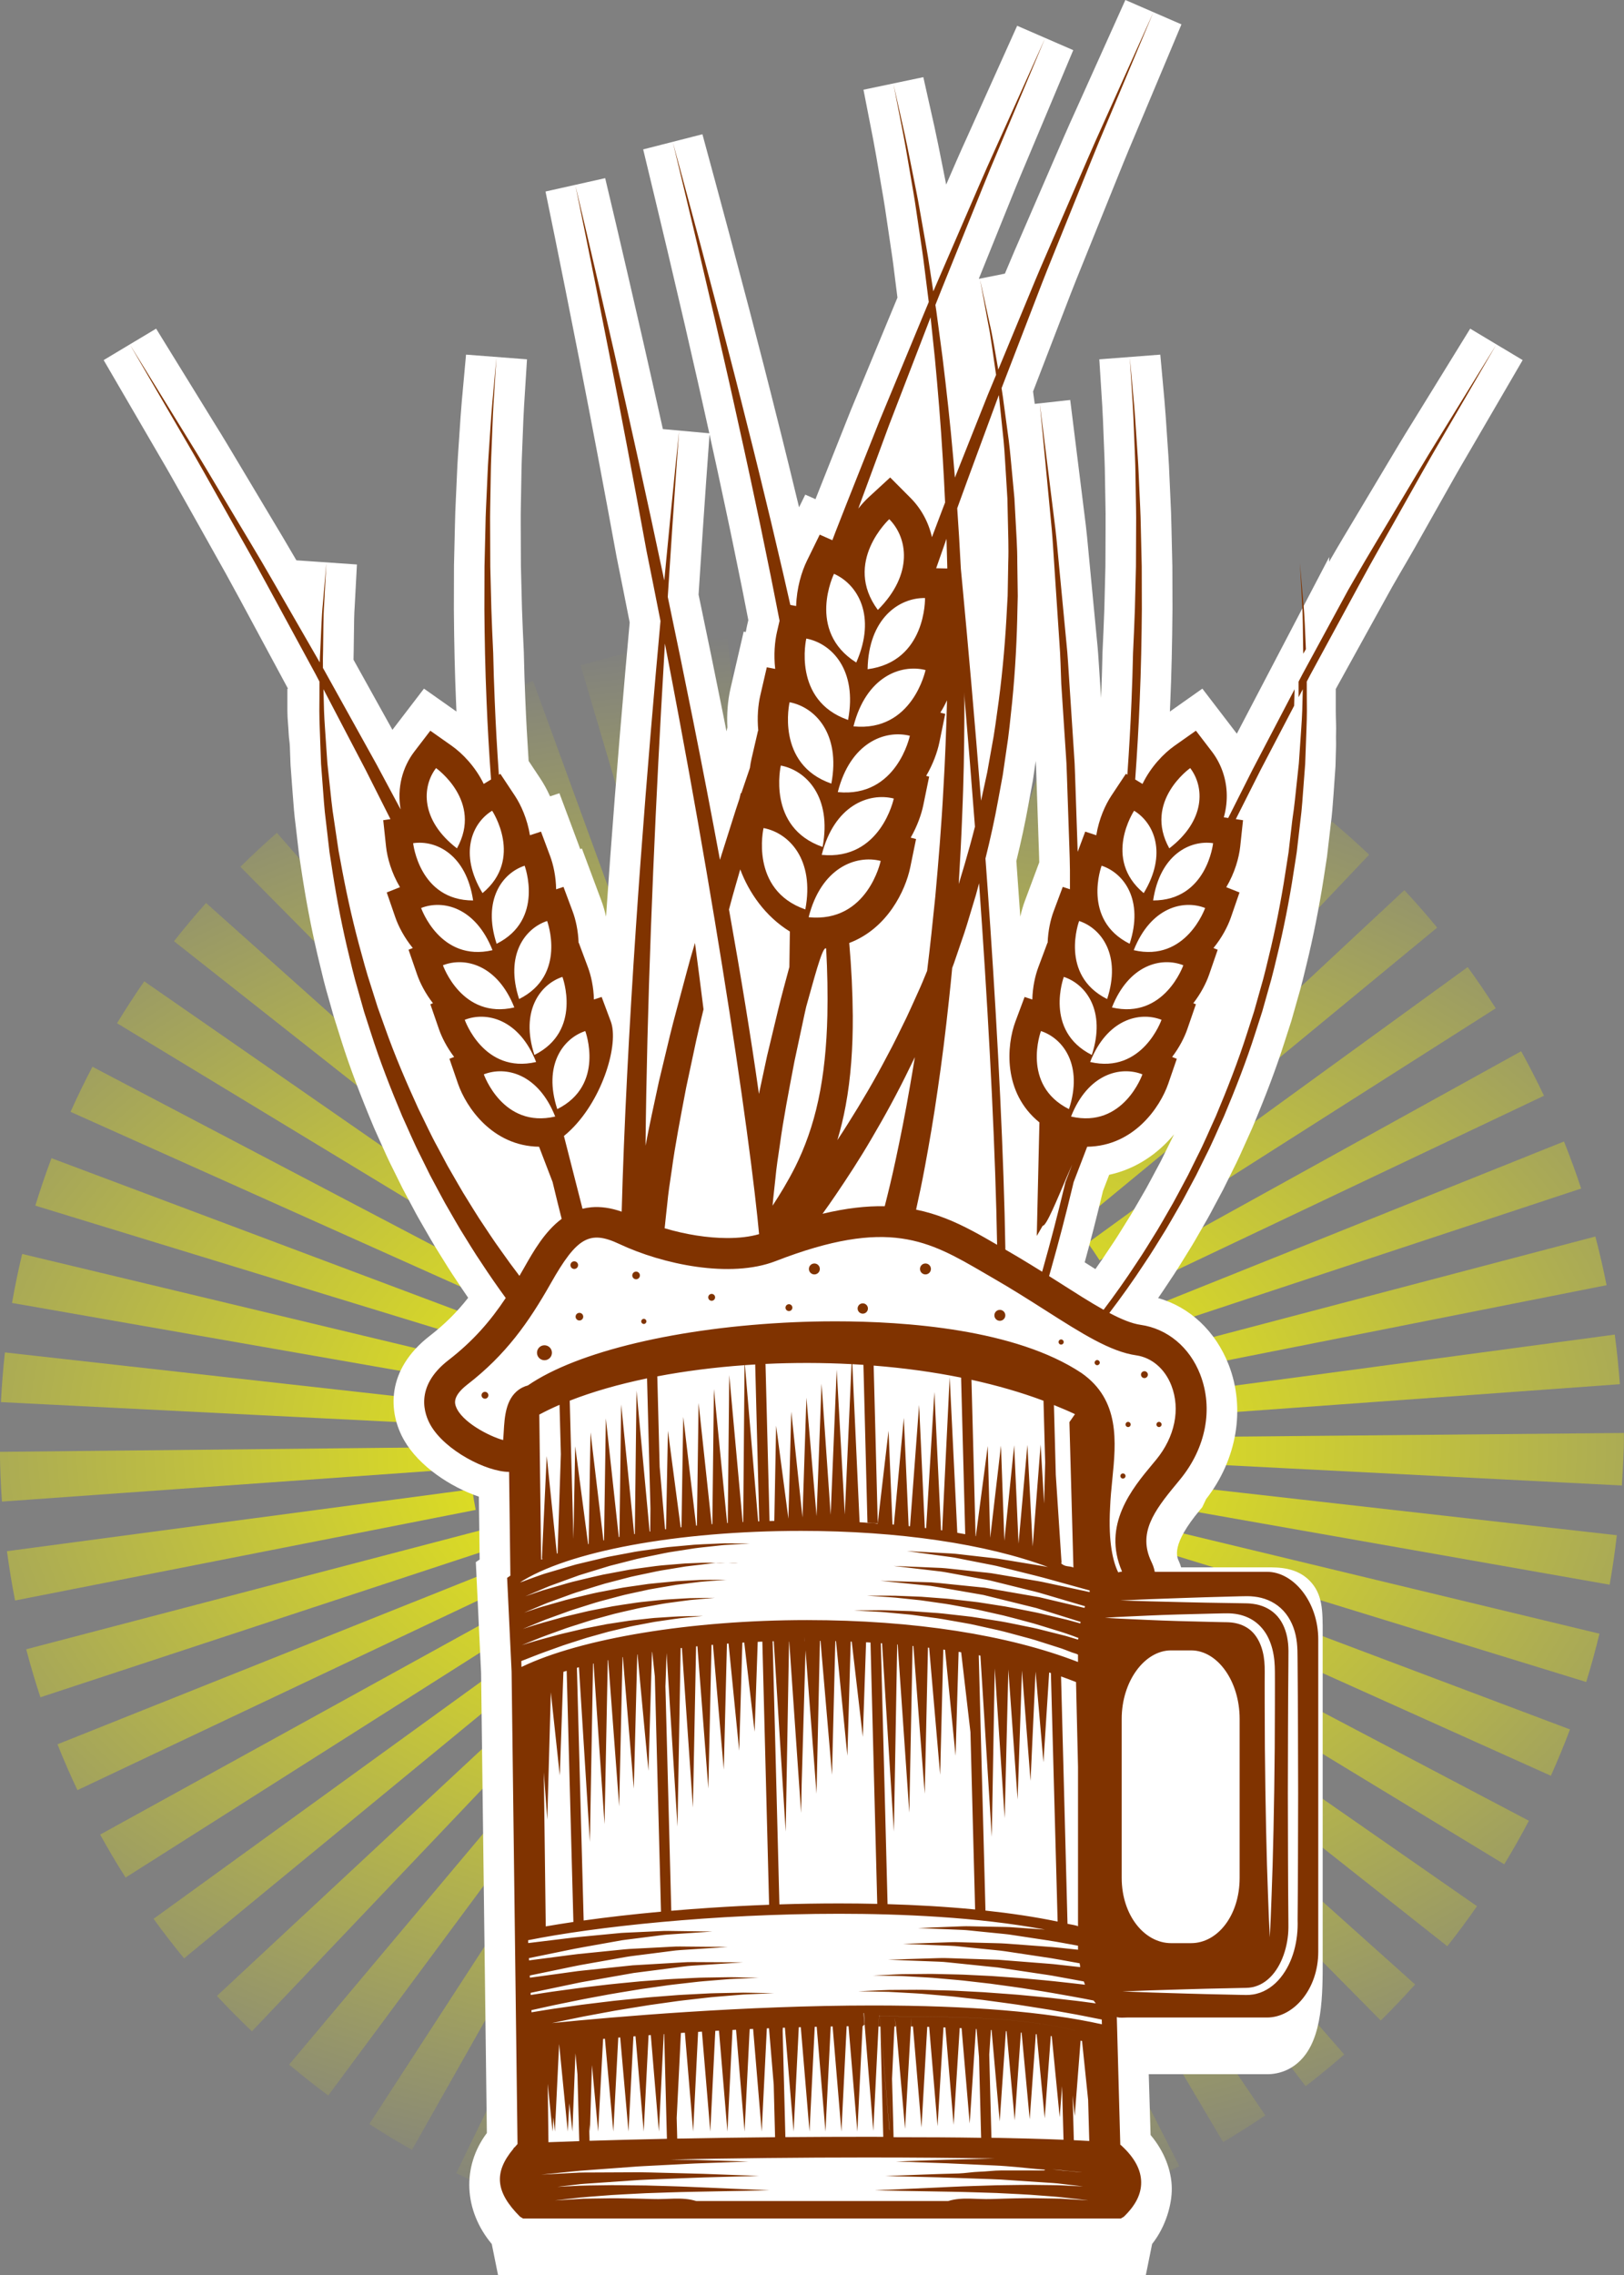 <?xml version="1.0" encoding="UTF-8"?>
<svg version="1.1" viewBox="0 0 495.7 694.25" xml:space="preserve" xmlns="http://www.w3.org/2000/svg" xmlns:xlink="http://www.w3.org/1999/xlink"><rect x="0" y="0" width="495.7" height="694.25" fill="#808080" stroke="none"/><defs><radialGradient id="a" cx="247.85" cy="440.41" r="247.85" gradientTransform="matrix(1.525 0 0 .999 -130.12 .561)" gradientUnits="userSpaceOnUse"><stop stop-color="#ff0" offset="0"/><stop stop-color="#ff0" stop-opacity="0" offset="1"/></radialGradient></defs><path d="m243.13 336.25-5.891-143.17c5.031-0.207 10.141-0.263 15.148-0.167l-2.739 143.26c-2.156-0.04-4.349-0.015-6.519 0.073m19.351 0.959c-2.099-0.3-4.245-0.54-6.376-0.709l11.461-142.83c5.053 0.407 10.152 0.975 15.155 1.687zm-32.151 0.353-23.368-141.37c4.993-0.825 10.079-1.505 15.113-2.021l14.611 142.54c-2.117 0.219-4.255 0.504-6.356 0.848m44.667 2.227c-2.035-0.555-4.12-1.052-6.199-1.481l28.945-140.33c4.979 1.027 9.981 2.221 14.873 3.553zm-57.128 0.636-40.651-137.4c4.861-1.439 9.831-2.741 14.773-3.876l32.06 139.65c-2.065 0.473-4.147 1.021-6.183 1.623m69.253 3.484c-1.976-0.809-3.995-1.568-6.005-2.249l46.099-135.67c4.797 1.631 9.615 3.436 14.313 5.364zm-81.24 0.888-57.328-131.32c4.637-2.024 9.4-3.929 14.153-5.663l49.097 134.61c-1.988 0.725-3.98 1.521-5.923 2.371m92.759 4.7c-1.856-1.047-3.769-2.049-5.687-2.977l62.544-128.92c4.559 2.212 9.109 4.596 13.523 7.084zm-104.14 1.129-73.065-123.26c4.359-2.583 8.848-5.061 13.345-7.365l65.321 127.53c-1.883 0.964-3.768 2.004-5.601 3.091m114.93 5.864c-1.717-1.269-3.497-2.503-5.291-3.661l77.932-120.25c4.245 2.752 8.461 5.673 12.531 8.681zm-125.55 1.353-87.619-113.38c4.003-3.092 8.149-6.097 12.326-8.935l80.497 118.54c-1.759 1.199-3.513 2.467-5.204 3.773m135.43 6.931c-1.555-1.473-3.176-2.92-4.819-4.297l92.079-109.79c3.871 3.247 7.689 6.653 11.349 10.127zm-145.12 1.556-100.81-101.82c3.593-3.559 7.34-7.047 11.136-10.371l94.394 107.8c-1.607 1.405-3.191 2.884-4.717 4.392m153.92 7.873c-1.365-1.653-2.799-3.288-4.26-4.856l104.8-97.717c3.441 3.692 6.815 7.537 10.024 11.432zm-162.5 1.733-112.51-88.727c3.129-3.968 6.425-7.895 9.795-11.668l106.85 95.464c-1.425 1.597-2.816 3.255-4.139 4.931m170.04 8.667c-1.148-1.804-2.365-3.595-3.619-5.321l115.96-84.176c2.964 4.087 5.844 8.319 8.557 12.583zm-177.38 1.909-122.54-74.271c2.62-4.324 5.413-8.628 8.299-12.788l117.74 81.661c-1.219 1.76-2.396 3.576-3.503 5.397m183.56 9.275c-0.904-1.903-1.884-3.813-2.912-5.673l125.4-69.323c2.455 4.44 4.797 9.008 6.965 13.577zm-189.52 2.08-130.77-58.589c2.076-4.632 4.324-9.26 6.684-13.755l126.88 66.588c-0.988 1.881-1.929 3.819-2.795 5.756m194.27 9.775c-0.663-2.005-1.4-4.025-2.191-5.996l133-53.32c1.888 4.715 3.656 9.544 5.244 14.353zm-198.78 2.212-137.01-41.952c1.487-4.852 3.145-9.725 4.932-14.483l134.14 50.373c-0.748 1.993-1.443 4.032-2.065 6.061m202.04 10.169c-0.416-2.099-0.901-4.204-1.44-6.255l138.57-36.447c1.285 4.883 2.436 9.883 3.421 14.855zm-205.01 2.255-141.15-24.684c0.875-4.995 1.915-10.027 3.095-14.951l139.35 33.371c-0.495 2.061-0.929 4.168-1.296 6.264m206.71 10.452c-0.155-2.133-0.379-4.291-0.661-6.409l142.01-19.071c0.672 5.005 1.197 10.096 1.561 15.135zm-208.14 2.321-143.11-7.196c0.253-5.052 0.667-10.153 1.225-15.163l142.4 15.931c-0.237 2.119-0.412 4.28-0.52 6.428m351.68 18.248-143.31-7.348c0.111-2.143-0.051-4.323-0.072-6.485l-7e-3 -0.855 143.99-1.34 8e-3 0.853c0.047 5.048-0.359 10.153-0.616 15.175m-494.47 4.904c-0.359-5.023-0.568-10.129-0.62-15.179l143.28-1.488c0.023 2.157 0.112 4.335 0.265 6.471zm490.74 25.367-141.12-24.86c0.368-2.087 0.676-4.22 0.916-6.339l142.38 16.1c-0.568 5.037-1.304 10.119-2.18 15.099m-486.72 4.817c-0.977-4.961-1.81-10.023-2.479-15.044l142.03-18.924c0.283 2.113 0.633 4.243 1.043 6.328zm479.57 24.868-136.96-42.129c0.621-2.015 1.187-4.085 1.685-6.151l139.31 33.54c-1.189 4.94-2.548 9.899-4.036 14.74m-471.84 4.668c-1.588-4.817-3.044-9.748-4.328-14.652l138.62-36.287c0.539 2.047 1.145 4.105 1.808 6.121zm461.05 23.943-130.69-58.759c0.873-1.939 1.695-3.931 2.443-5.915l134.08 50.535c-1.791 4.751-3.756 9.505-5.837 14.139m-449.74 4.389c-2.167-4.58-4.217-9.285-6.094-13.985l133.06-53.156c0.784 1.965 1.64 3.932 2.547 5.844zm435.52 22.625-122.45-74.423c1.107-1.823 2.172-3.703 3.164-5.588l126.8 66.729c-2.356 4.48-4.891 8.951-7.52 13.281m-420.82 4.053c-2.709-4.272-5.321-8.681-7.763-13.113l125.49-69.165c1.027 1.863 2.124 3.717 3.263 5.512zm403.43 20.953-112.41-88.853c1.329-1.681 2.624-3.428 3.849-5.188l117.63 81.824c-2.885 4.147-5.935 8.259-9.067 12.217m-385.58 3.696c-3.213-3.905-6.345-7.964-9.31-12.06l116.06-84.028c1.249 1.723 2.569 3.435 3.923 5.081zm365.27 18.983-100.7-101.94c1.519-1.5 3.017-3.076 4.453-4.677l106.73 95.601c-3.372 3.768-6.9 7.471-10.488 11.015m-344.56 3.283c-3.649-3.471-7.243-7.104-10.682-10.799l104.87-97.636c1.467 1.577 3 3.127 4.552 4.601zm321.64 16.737-87.472-113.49c1.691-1.301 3.359-2.669 4.961-4.071l94.291 107.89c-3.811 3.327-7.775 6.58-11.78 9.671m-298.34 2.847c-4.057-3.007-8.076-6.18-11.943-9.431l92.187-109.69c1.643 1.38 3.347 2.727 5.069 4.001zm273.15 14.219-72.919-123.35c1.832-1.084 3.653-2.236 5.415-3.431l80.375 118.62c-4.187 2.834-8.517 5.58-12.871 8.155m-247.59 2.389c-4.389-2.486-8.771-5.141-13.016-7.897l78.033-120.18c1.805 1.172 3.663 2.3 5.52 3.349zm220.43 11.479-57.127-131.41c1.924-0.836 3.859-1.751 5.756-2.721l65.176 127.61c-4.527 2.314-9.172 4.507-13.805 6.521m-192.95 1.887c-4.703-1.938-9.405-4.048-13.972-6.27l62.72-128.83c1.899 0.923 3.856 1.803 5.817 2.611zm164.29 8.525-40.461-137.46c2.025-0.596 4.059-1.264 6.048-1.985l48.947 134.67c-4.776 1.733-9.664 3.34-14.533 4.774m-135.37 1.342c-4.896-1.337-9.817-2.848-14.623-4.49l46.279-135.61c2 0.683 4.047 1.311 6.084 1.867zm105.61 5.45-23.164-141.4c2.087-0.343 4.196-0.756 6.273-1.228l31.879 139.7c-4.951 1.128-9.992 2.116-14.988 2.933m-75.724 0.752c-5.037-0.724-10.105-1.615-15.063-2.643l29.164-140.29c2.057 0.428 4.169 0.796 6.276 1.099zm45.476 2.324-5.748-143.17c2.143-0.084 4.309-0.24 6.439-0.456l14.48 142.55c-5.02 0.51-10.125 0.872-15.171 1.076m-15.172 0.145c-5.063-0.1-10.172-0.361-15.187-0.772l11.669-142.81c2.119 0.173 4.288 0.284 6.447 0.329l-2.929 143.25" fill="url(#a)"/><path d="m213.36 179.39c1.664-25.983 3.02-44.216 3.216-46.837 1.459 6.591 3.117 14.188 4.759 21.975 1.189 5.476 2.336 11.068 3.203 15.335l0.749 3.665c0.82 3.987 1.645 8.009 2.429 12.124 0.232 1.185 0.467 2.375 0.699 3.565l-0.333 1.429c-0.164 0.719-0.311 1.456-0.437 2.207l-0.649-0.124-4.015 17.339c-0.844 3.647-1.172 7.805-0.951 11.887l-0.279 1.2c-0.336-1.691-0.672-3.385-1.011-5.085-2.34-11.712-4.864-24.032-7.512-36.637zm102.78 52.805c0.096 1.619 0.161 3.12 0.196 4.584l0.488 14.364c0.049 1.763 0.115 3.529 0.179 5.303 0.08 2.208 0.164 4.472 0.215 6.679l-4.363 11.691c-0.571 1.528-1.051 3.173-1.427 4.88-0.387-5.673-0.791-11.341-1.203-16.972 1.507-6.175 2.715-11.807 3.673-17.148l1.363-7.401zm32.271 132.93c-0.391 0.669-0.775 1.34-1.159 2.007-0.631 1.1-1.255 2.193-1.845 3.167l-1.509 2.439c-1.627 2.636-3.165 5.127-4.749 7.453l-0.099 0.148c-1.501 2.296-3.06 4.588-4.701 6.909-1.067-0.668-2.156-1.359-3.265-2.063 1.805-6.551 3.592-13.512 5.321-20.725l0.253-1.041 0.308-0.803c0.535-1.384 1.075-2.783 1.593-4.148 8.205-1.763 14.933-6.484 19.8-12.343-0.385 0.809-0.777 1.612-1.187 2.412l-2.845 5.755-3.035 5.679c-0.915 1.764-1.925 3.516-2.881 5.155m100.34-264.84-17.629 28.603c-2.685 4.289-5.5 9.011-8.477 14.009-1.188 1.993-2.407 4.039-3.693 6.185-1.513 2.561-3.092 5.188-4.709 7.883-2.788 4.644-5.663 9.429-8.564 14.468l0.047-1.48-28.204 53.92c-0.068-0.089-0.133-0.179-0.203-0.268l-10.319-13.476-9.915 6.991c0.043-0.977 0.085-1.944 0.124-2.903 0.371-8.629 0.581-17.635 0.667-28.441l-0.036-12.972-0.284-12.223c-0.043-2.943-0.172-5.723-0.299-8.411-0.048-1.009-0.095-2.005-0.139-3.067-0.061-1.225-0.113-2.431-0.164-3.612-0.097-2.291-0.189-4.453-0.341-6.623-0.16-2.24-0.3-4.379-0.435-6.407-0.237-3.628-0.463-7.057-0.731-10.076l-1.288-14.175-18.611 1.431 0.895 14.183c0.171 2.787 0.289 5.956 0.429 9.625 0.079 2.064 0.161 4.24 0.259 6.519 0.084 1.903 0.113 3.939 0.147 6.092 0.017 1.228 0.037 2.48 0.064 3.671 0.013 1.027 0.035 2.068 0.055 3.124 0.049 2.524 0.1 5.132 0.061 7.836l-0.051 11.996-0.316 12.749c-0.165 4.716-0.351 9.08-0.56 13.341l-0.012 0.261c-0.105 4.885-0.247 9.444-0.439 13.939l-0.315-4.817c-0.096-1.353-0.181-2.696-0.264-4.031-0.189-3.025-0.384-6.152-0.724-9.248l-2.269-23.729c-0.127-1.28-0.244-2.541-0.36-3.783-0.223-2.397-0.433-4.66-0.712-6.983l-4.772-38.339-10.829 1.189-0.133-0.976c-0.083-0.568-0.156-1.131-0.231-1.689-0.048-0.375-0.097-0.747-0.148-1.116l10.019-26.004c2.063-5.417 4.137-10.556 5.723-14.453l5.496-13.619c1.012-2.496 1.996-4.937 2.951-7.315 2.361-5.861 4.589-11.399 6.729-16.399l14.373-34.228-17.117-7.441-15.204 33.801c-2.305 5.035-4.691 10.557-7.217 16.404-1.028 2.381-2.084 4.828-3.183 7.349l-5.835 13.476c-1.499 3.432-3.401 7.825-5.327 12.463l-7.981 1.607 4.785-11.853c1.02-2.512 2.007-4.967 2.969-7.357 2.352-5.847 4.575-11.368 6.712-16.357l14.372-34.228-17.119-7.44-15.2 33.8c-2.077 4.531-4.216 9.456-6.465 14.657-0.464-2.291-0.899-4.485-1.311-6.569-0.777-3.927-1.512-7.636-2.232-10.884l-3.431-15.321-18.268 3.831 3.001 15.383c0.585 3.032 1.168 6.484 1.845 10.48 0.38 2.247 0.781 4.615 1.215 7.091 0.363 2.076 0.685 4.295 1.028 6.644 0.195 1.345 0.396 2.719 0.597 4.035 0.159 1.103 0.327 2.219 0.497 3.351 0.417 2.775 0.849 5.645 1.199 8.637l0.985 7.816c-0.379 0.912-0.756 1.824-1.129 2.731l-11.237 27.116-1.836 4.433c-1.541 3.895-3.111 7.832-4.695 11.808-2.007 5.029-4.06 10.18-6.12 15.409l-3.12-1.38-1.893 3.861c-0.405-1.689-0.827-3.416-1.251-5.137-2.616-10.853-5.239-21.277-7.223-29.117-1.505-6.024-3.013-11.817-4.451-17.355-0.771-2.961-1.523-5.849-2.255-8.709-4.573-17.392-7.959-30.097-10.341-38.824l-3.979-14.684-18.081 4.621 3.561 14.809c2.115 8.715 5.121 21.453 9.179 38.885 0.652 2.884 1.333 5.851 2.033 8.895 1.257 5.48 2.576 11.216 3.891 17.2 0.471 2.113 0.984 4.408 1.523 6.844l-14.181-1.289c-2.207-9.947-4.161-18.615-5.743-25.56-6.896-30.28-11.815-50.805-11.864-51.008l-18.213 4.08c0.043 0.204 4.323 20.775 10.276 51.123 3.851 19.639 7.787 40.435 11.384 60.137l0.032 0.177c1.333 6.573 2.672 13.276 4.005 20.061-0.445 4.863-0.899 9.931-1.36 15.164-2.304 26.228-4.277 51.309-5.861 74.592-0.377-1.705-0.859-3.351-1.427-4.879l-5.936-15.903-0.531 0.175c-0.128-0.385-0.26-0.765-0.401-1.139l-5.935-15.9-2.86 0.94c-1.061-2.368-2.151-4.193-2.951-5.397l-3.585-5.405c-0.429-6.469-0.768-12.764-1.011-18.775-0.197-4.581-0.347-9.284-0.457-14.375l-9e-3 -0.26c-0.209-4.212-0.395-8.576-0.559-13.248l-0.32-12.844-0.052-12.08c-0.035-2.608 0.015-5.209 0.063-7.725 0.02-1.065 0.043-2.116 0.053-3.067 0.029-1.273 0.049-2.524 0.068-3.751 0.032-2.111 0.06-4.145 0.144-6.093 0.099-2.28 0.18-4.456 0.26-6.52 0.139-3.669 0.26-6.839 0.429-9.607l0.893-14.201-18.608-1.431-1.291 14.195c-0.265 2.999-0.491 6.428-0.729 10.056-0.135 2.028-0.276 4.167-0.433 6.411-0.152 2.157-0.244 4.315-0.344 6.599-0.049 1.187-0.1 2.397-0.168 3.715-0.039 0.988-0.087 1.992-0.136 3.009-0.124 2.68-0.255 5.452-0.293 8.296l-0.285 12.117-0.036 13.264c0.083 10.704 0.295 19.711 0.665 28.319 0.037 0.968 0.08 1.944 0.124 2.928l-9.915-6.991-9.626 12.569-11.878-21.381c5e-3 -0.949 0.021-1.845 0.051-2.729 0.036-1.761 0.054-3.453 0.071-5.069 0.035-3.36 0.064-6.261 0.246-8.66l0.672-12.608-18.48-1.277c-2.818-4.879-5.599-9.509-8.298-14.005-1.618-2.696-3.196-5.323-4.743-7.94-1.255-2.092-2.474-4.137-3.662-6.131-2.979-4.999-5.792-9.72-8.444-13.953l-17.666-28.659-16.013 9.595 16.968 29.144c2.465 4.167 5.094 8.856 7.886 13.82 1.152 2.047 2.32 4.151 3.507 6.244 1.479 2.656 2.992 5.377 4.575 8.169 2.873 5.069 5.785 10.311 8.757 15.831l14.546 26.999-0.16 0.144v6.685c0 2.363 0.315 4.763 0.404 7.084 0.049 1.235 0.315 2.485 0.353 3.835l0.207 5.583 0.458 6.141c0.078 0.949 0.146 1.905 0.218 2.867 0.224 3.044 0.453 6.189 0.892 9.48l1.07 9.207 0.528 3.431c1.367 9.251 3.05 18.181 5.018 26.621l0.6 2.503c0.85 3.573 1.732 7.269 2.844 10.999l1.495 5.304 2.513 7.972c2.455 7.721 5.588 16.057 9.861 26.231l0.127 0.287c0.596 1.295 1.173 2.595 1.751 3.891 1.24 2.789 2.522 5.673 3.978 8.521l2.881 5.824 3.132 5.869c1.115 2.151 2.302 4.208 3.326 5.964 0.358 0.615 0.711 1.228 1.062 1.84 0.716 1.247 1.428 2.487 2.223 3.796l1.478 2.388c1.647 2.667 3.348 5.424 5.149 8.073 1.172 1.793 2.373 3.576 3.617 5.373-3.485 4.443-7.244 8.152-11.731 11.623-13.359 10.343-12.776 23.279-7.776 31.939 4.492 7.773 14.053 14.171 22.77 17.119l0.24 19.179-1.169 0.797 1.603 33.659 1.765 140.54c-7.689 10.256-7.044 23.644 1.497 33.866l1.924 9.527h197.71l1.928-9.532c4.208-5.327 6.065-12.117 6.005-17.025-0.067-5.598-2.436-11.448-6.472-16.221l-0.561-18.555h36.115c3.912 0 7.441-1.469 10.212-4.245 6.808-6.819 6.783-19.908 6.763-31.456l-3e-3 -96.989 3e-3 -1.693c0.013-7.073 0.025-12.184-4.063-16.281-3.992-4.001-9.36-4.001-12.912-4.001h-26.243c-0.183-0.656-0.4-1.261-0.675-1.849-0.651-1.391-2.377-5.081 6.377-15.589l0.748-0.9 1.181-2.477c9.42-12.052 12.08-27.632 6.919-40.945-3.988-10.277-11.881-17.667-21.555-20.404 1.229-1.784 2.439-3.584 3.62-5.391 1.745-2.568 3.391-5.244 4.984-7.833 0.544-0.885 1.092-1.775 1.701-2.757 0.724-1.196 1.425-2.421 2.132-3.653 0.361-0.635 0.727-1.273 1.092-1.9 1.016-1.741 2.204-3.813 3.275-5.883l3.052-5.709 3.015-6.087c1.457-2.847 2.739-5.729 3.977-8.519 0.579-1.296 1.156-2.596 1.752-3.892l0.127-0.287c4.272-10.169 7.404-18.505 9.848-26.195l2.095-6.496 1.927-6.815c1.112-3.729 1.992-7.425 2.845-11l0.616-2.577c1.949-8.365 3.631-17.296 4.989-26.477l0.485-3.133 1.116-9.575c0.439-3.296 0.661-6.448 0.885-9.497 0.069-0.956 0.123-1.905 0.2-2.889l0.403-5.743 0.163-6.023c0.037-1.273-0.048-2.528 0-3.768 0.091-2.316-0.08-4.711-0.08-7.068v-6.685l15.004-27.172c2.959-5.497 6.183-10.747 9.06-15.821 1.577-2.785 3.116-5.5 4.56-8.092 1.211-2.135 2.384-4.223 3.528-6.255 2.801-4.981 5.448-9.687 7.953-13.923l16.937-29.088-16.012-9.595" fill="#fff"/><path d="m284.15 387.2c0 0.92-0.749 1.669-1.669 1.669-0.924 0-1.669-0.749-1.669-1.669 0-0.923 0.745-1.671 1.669-1.671 0.92 0 1.669 0.748 1.669 1.671m-19.231 12.071c0 0.869-0.705 1.572-1.573 1.572s-1.573-0.703-1.573-1.572c0-0.871 0.705-1.575 1.573-1.575s1.573 0.704 1.573 1.575m83.349 20.179c0-0.577 0.469-1.047 1.048-1.047 0.579 0 1.048 0.469 1.048 1.047 0 0.581-0.469 1.051-1.048 1.051-0.579 0-1.048-0.469-1.048-1.051m4.717 15.205c0-0.435 0.352-0.787 0.787-0.787 0.435 0 0.785 0.352 0.785 0.787 0 0.435-0.351 0.787-0.785 0.787-0.435 0-0.787-0.352-0.787-0.787m-11.008 15.727c0-0.436 0.351-0.787 0.787-0.787 0.435 0 0.785 0.351 0.785 0.787 0 0.433-0.351 0.785-0.785 0.785-0.436 0-0.787-0.352-0.787-0.785m1.572-15.727c0-0.435 0.351-0.787 0.785-0.787 0.436 0 0.787 0.352 0.787 0.787 0 0.435-0.351 0.787-0.787 0.787-0.435 0-0.785-0.352-0.785-0.787m-9.437-18.873c0-0.433 0.353-0.784 0.787-0.784 0.435 0 0.788 0.351 0.788 0.784 0 0.436-0.353 0.788-0.788 0.788-0.433 0-0.787-0.352-0.787-0.788m-11.007-6.289c0-0.436 0.349-0.784 0.785-0.784s0.788 0.348 0.788 0.784-0.352 0.785-0.788 0.785-0.785-0.349-0.785-0.785m-16.249-8.139c0 0.921-0.749 1.668-1.669 1.668-0.921 0-1.668-0.747-1.668-1.668 0-0.921 0.747-1.671 1.668-1.671 0.92 0 1.669 0.749 1.669 1.671m-56.615-14.153c0 0.92-0.747 1.669-1.669 1.669-0.921 0-1.668-0.749-1.668-1.669 0-0.923 0.747-1.671 1.668-1.671 0.923 0 1.669 0.748 1.669 1.671m-101.17 38.543c0 0.58-0.468 1.049-1.047 1.049-0.58 0-1.048-0.469-1.048-1.049 0-0.579 0.468-1.049 1.048-1.049 0.579 0 1.047 0.471 1.047 1.049m92.787-26.735c0 0.579-0.469 1.048-1.048 1.048-0.58 0-1.048-0.469-1.048-1.048 0-0.58 0.468-1.051 1.048-1.051 0.579 0 1.048 0.471 1.048 1.051m-23.589-3.147c0 0.58-0.471 1.049-1.048 1.049-0.579 0-1.048-0.469-1.048-1.049s0.469-1.047 1.048-1.047c0.577 0 1.048 0.467 1.048 1.047m-49.801 16.907c0 1.26-1.021 2.284-2.281 2.284-1.259 0-2.281-1.024-2.281-2.284 0-1.263 1.023-2.281 2.281-2.281 1.26 0 2.281 1.019 2.281 2.281m28.831-9.567c0 0.435-0.349 0.787-0.784 0.787-0.435 0-0.787-0.352-0.787-0.787 0-0.433 0.352-0.785 0.787-0.785 0.435 0 0.784 0.352 0.784 0.785m-1.979-14.024c0 0.644-0.521 1.167-1.164 1.167-0.644 0-1.165-0.523-1.165-1.167 0-0.643 0.521-1.164 1.165-1.164 0.643 0 1.164 0.521 1.164 1.164m-17.3 12.583c0 0.643-0.52 1.165-1.164 1.165-0.643 0-1.167-0.523-1.167-1.165 0-0.644 0.524-1.165 1.167-1.165 0.644 0 1.164 0.521 1.164 1.165m-2.737-14.56c-0.643 0-1.164-0.523-1.164-1.167s0.521-1.165 1.164-1.165c0.645 0 1.164 0.521 1.164 1.165s-0.519 1.167-1.164 1.167m222.15-203.04c-0.42-7.895-0.66-12.404-0.66-12.404s0.383 4.501 1.053 12.381c0.411 3.863 0.503 8.563 0.775 13.939-0.267 0.46-0.533 0.923-0.799 1.385-0.011-0.356-0.019-0.709-0.031-1.06-0.111-5.497-0.044-10.301-0.339-14.241m-50.615 229.4c4.744 0.679 8.756 4.119 10.728 9.208 2.807 7.237 1.064 15.707-4.659 22.652l-1.112 1.339c-6.175 7.412-15.452 18.553-9.288 32.775-0.395 0.059-0.784 0.144-1.169 0.248-1.556-3.137-3.069-9.083-2.487-19.676 0.105-2.885 0.401-5.86 0.688-8.736 1.132-11.327 2.412-24.167-9.409-32.416-20.108-13.365-53.652-15.775-75.191-15.775-4.877 0-9.144 0.124-12.493 0.273-35.261 1.553-66.273 8.928-81.307 19.295-1.169 0.305-2.093 0.804-2.787 1.304-4.005 2.901-4.323 8.393-4.58 12.805-0.044 0.76-0.1 1.728-0.183 2.564-4.239-1.176-12.727-5.527-14.424-10.293-0.3-0.844-1.101-3.091 3.507-6.659 11.784-9.12 18.719-18.972 25.507-30.957 7.911-13.967 11.804-16.204 20.839-11.947 13.329 6.272 33.957 10.591 47.749 5.241 34.473-13.367 46.692-6.256 63.607 3.587l2.764 1.607c5.807 3.344 11.244 6.803 16.04 9.857 11.041 7.028 19.761 12.579 27.66 13.704m28.159 73.621c1.237-0.035 2.501-0.068 3.788-0.103 1.256-0.032 2.657-0.079 4.073 0.101 2.817 0.296 5.789 1.411 8.104 3.536 2.335 2.108 3.836 5.093 4.524 8.184 0.724 3.189 0.544 6.277 0.604 9.363 0.127 12.377 0.125 25.576 0.167 38.779-0.041 13.2-0.04 26.401-0.167 38.777 0.215 6.288-1.347 12.848-5.172 17.595-1.893 2.363-4.468 4.239-7.348 4.944-0.713 0.196-1.427 0.287-2.188 0.351-0.373 0.021-0.623 0.02-1.031 0.027l-0.971-0.017c-1.288-0.027-2.551-0.055-3.788-0.083-9.903-0.183-18.151-0.483-23.925-0.645-5.776-0.215-9.079-0.337-9.079-0.337s3.303-0.125 9.079-0.339c5.775-0.163 14.023-0.465 23.925-0.647 1.237-0.028 2.5-0.056 3.788-0.084l0.971-0.019c0.239-0.011 0.644-0.023 0.923-0.052 0.541-0.064 1.145-0.147 1.719-0.325 2.315-0.633 4.403-2.209 5.997-4.297 1.603-2.092 2.74-4.66 3.453-7.389 0.352-1.369 0.604-2.783 0.737-4.223 0.137-1.436 0.109-2.883 0.096-4.459-0.125-12.376-0.124-25.577-0.165-38.777 0.04-13.203 0.04-26.401 0.167-38.779 7e-3 -1.531 0.016-3.049 0.021-4.552-0.019-1.584-0.137-2.848-0.421-4.244-0.552-2.709-1.737-5.197-3.589-6.957-1.835-1.775-4.252-2.781-6.716-3.109-1.227-0.195-2.461-0.175-3.777-0.2-1.287-0.023-2.551-0.04-3.788-0.06-9.901-0.129-18.155-0.384-23.931-0.515-5.776-0.18-9.076-0.284-9.076-0.284s3.299-0.139 9.073-0.385c5.775-0.191 14.023-0.537 23.923-0.775m-32.6 37.304c0-11.481 6.997-20.899 15.081-20.899h6.099c8.088 0 14.82 9.417 14.82 20.899v48.505c0 11.48-6.732 19.929-14.82 19.929h-6.099c-8.084 0-15.081-8.449-15.081-19.929zm-3.517-30.753c-1.041-0.064-1.596-0.096-1.596-0.096s0.555-0.035 1.596-0.099c1.04-0.065 2.568-0.167 4.511-0.245 3.887-0.169 9.44-0.465 16.104-0.656 3.331-0.085 6.94-0.177 10.757-0.276 0.956-0.021 1.921-0.043 2.901-0.064 0.951-9e-3 2.009-0.048 3.111 0.057 2.165 0.192 4.435 0.857 6.409 2.172 1.963 1.319 3.553 3.24 4.54 5.381 1.013 2.141 1.544 4.449 1.784 6.752 0.241 2.381 0.135 4.533 0.173 6.749-3e-3 2.213-4e-3 4.435-7e-3 6.656-0.019 4.441-0.036 8.884-0.053 13.257-0.051 4.371-0.103 8.676-0.151 12.84-0.131 8.329-0.289 16.101-0.488 22.767-0.188 6.661-0.441 12.215-0.573 16.101-0.185 3.887-0.291 6.109-0.291 6.109s-0.105-2.223-0.292-6.109c-0.132-3.887-0.385-9.44-0.575-16.101-0.196-6.665-0.355-14.437-0.487-22.767-0.048-4.164-0.099-8.469-0.151-12.84-0.019-4.373-0.036-8.816-0.053-13.257-3e-3 -2.221-4e-3 -4.443-5e-3 -6.656-0.017-2.203 0.089-4.469-0.105-6.443-0.361-4.072-1.915-7.969-4.904-10.049-1.479-1.035-3.24-1.621-5.053-1.827-0.896-0.107-1.823-0.097-2.829-0.116-0.98-0.023-1.945-0.041-2.901-0.064-3.817-0.097-7.427-0.189-10.757-0.276-6.664-0.189-12.217-0.487-16.104-0.656-1.943-0.079-3.471-0.18-4.511-0.245m-174.25-62.1c1.932-1.035 3.996-2.025 6.179-2.971l0.404 15.063-1.003 30.252c-0.076 0.027-0.148 0.052-0.227 0.08l-3.084-29.767-1.481 31.355 0.371-9e-3c-0.201 0.083-0.403 0.164-0.603 0.247zm163.16 221.41-0.371-13.648 0.639 6.32 1.792-23.036c0.149 0.029 0.296 0.055 0.445 0.083l1.86 17.991 0.347 12.537c-1.467-0.086-3.037-0.168-4.712-0.246m-147.95-4.848 0.24 2.215 0.595-19.455 0.024-0.843 0.068 0.719 1.825 19.579 1.276-23.777 0.243-4.503c0.183-0.015 0.364-0.032 0.547-0.048l0.281 3.101 2.288 25.227 1.509-28.673c0.195-0.015 0.395-0.032 0.591-0.047l2.535 28.72 1.499-29.045c0.213-0.017 0.425-0.032 0.636-0.048l2.5 29.093 1.489-29.4c0.227-0.015 0.453-0.032 0.68-0.051l2.467 29.451 1.476-29.735c0.049-3e-3 0.099-7e-3 0.145-9e-3l0.836 31.955c-8.221 0.171-16.145 0.378-23.615 0.611zm-12.472 0.762-0.167-13.143 1.196 11.749 0.289 2.845 0.2-3.509 0.047-0.815 0.071 0.656 0.391 3.668 0.217-4.488 1.073-22.224 1.808 18.325 0.825 8.387 0.485-8.637 0.932 8.637 0.471-12.057 0.461-11.825 0.619 6.45 0.1 3.779 0.443 16.575c-3.232 0.106-6.369 0.218-9.404 0.337zm-1.359-108.16 1.06 14.445 1.083-38.875 2.735 25.383 1.101-31.62c0.333-0.104 0.664-0.207 1-0.309l2.052 76.637c-2.995 0.443-5.815 0.893-8.44 1.353zm163.06-1.612v48.64c0-0.277-2.076-0.549-3.208-0.807l-1.971-75.472c1.592 0.549 3.045 1.12 4.571 1.711zm-30.304-34.103c0.169 0.032 0.337 0.064 0.507 0.096l3.472 55.301 0.905-51.391 3.039 45.7 1.115-45.388 2.827 39.7 1.327-39.381 2.616 33.688 1.537-33.372 2.407 27.687 1.744-27.392c0.179 0.056 0.353 0.111 0.529 0.167l2.053 75.84c-7.037-1.455-14.493-2.548-22.027-3.361zm-29.629 6.197-0.253-9.884c0.124 8e-3 0.247 0.016 0.371 0.027l0.561 8.94 3.049 48.544 0.951-53.955 0.056-3.169c0.052 4e-3 0.103 7e-3 0.153 0.012l0.181 2.627 3.368 48.7 0.997-50.897c0.08 8e-3 0.164 0.016 0.245 0.024l3.465 45.089 0.984-44.596c0.123 0.016 0.245 0.032 0.367 0.047l3.357 38.765 0.961-38.208c0.179 0.024 0.356 0.051 0.536 0.076l3.211 32.347 0.924-31.735c0.26 0.041 0.519 0.084 0.78 0.125l2.835 24.368 1.427 54.124c-9.081-0.885-18.193-1.384-26.725-1.633zm-31.901 43.16-1.377-53.637c0.111-5e-3 0.221-8e-3 0.332-0.011l3.185 50.749 0.464 7.365 0.145-8.063 0.88-49.916h0.06l3.081 44.475 0.541 7.779 0.173-8.836 1.261-43.715 0.421-0.759v-0.084l-0.825 1.14h0.091l-0.075-1.333h3e-3l0.072 0.977 2.951 38.435 0.637 8.316 0.209-9.436 0.82-37.224 0.024-1.069v-1e-3l-0.024 1.087c0.047 0 0.137-8e-3 0.183-8e-3l-0.065-1.291v-3e-3l0.065 1.283 2.764 32.169 0.743 8.724 0.249-10.091 0.769-30.72 0.035-1.511-0.037 1.513c0.069 1e-3 0.137 3e-3 0.207 4e-3l-0.168-1.679 0.167 1.679 2.572 25.911 0.904 9.108 0.312-10.755 0.703-24.116c0.104 4e-3 0.208 8e-3 0.312 0.011l2.285 19.644 1.097 9.433 0.395-11.452 0.599-17.416c0.453 0.025 0.905 0.051 1.357 0.076l0.364 14.2 1.693 65.543c-4.049-0.092-7.947-0.131-11.621-0.131-6.143 0-12.247 0.103-18.247 0.295zm-34.105-39.813 0.357-10.252 3.328 52.96 0.959-54.436c0.128-0.016 0.255-0.031 0.383-0.047l3.367 48.7 0.964-49.184c0.136-0.016 0.271-0.025 0.405-0.041l3.339 43.44 0.967-43.853c0.148-0.012 0.295-0.024 0.443-0.039l3.3 38.105 0.965-38.448c0.165-0.011 0.332-0.023 0.497-0.036l3.245 32.7 0.959-32.973c0.195-0.013 0.388-0.027 0.581-0.037l3.168 27.227 0.944-27.436c0.471-0.02 0.943-0.041 1.413-0.061l1.48 57.637 0.584 22.655c-6.147 0.227-12.176 0.543-18.017 0.931-4.044 0.268-8 0.571-11.844 0.901zm-27.02-5.719c0.205-0.056 0.415-0.111 0.621-0.168l3.348 53.312 0.96-54.429c0.052-0.013 0.104-0.027 0.156-0.039l3.352 49.041 0.989-50.041c0.044-9e-3 0.087-0.017 0.128-0.028l3.352 44.644 1.017-45.543c0.036-7e-3 0.071-0.015 0.104-0.02l3.347 40.139 1.047-40.943c0.031-7e-3 0.057-0.011 0.085-0.016l3.337 35.532 1.072-36.252c0.024-4e-3 0.051-8e-3 0.073-0.012l0.805 7.46 1.875 71.773c-8.56 0.783-16.516 1.701-23.605 2.692zm87.365 106.1 0.055 0.083h-0.059zm0.139-0.744h-0.069zm-56.881 38.3-0.164-6.281 1.289-25.957c0.403-0.029 0.804-0.055 1.211-0.081l2.525 30.172 1.513-30.425c0.388-0.025 0.776-0.045 1.167-0.071l2.552 30.492 1.528-30.728c0.375-0.021 0.751-0.044 1.125-0.063l2.58 30.795 1.54-31.013c0.363-0.019 0.724-0.037 1.089-0.055l2.603 31.068 1.553-31.268c0.351-0.017 0.703-0.033 1.056-0.049l2.621 31.317 1.564-31.496c0.221-9e-3 0.441-0.017 0.663-0.025l1.439 17.182 0.412 16.055c-10.169 0.098-20.205 0.242-29.867 0.432m61.607-37.32-0.156 3.112c0.188 0 0.379 0.013 0.567 0.013l0.873 33.653c-1.625-1e-3 -3.268-0.01-4.931-0.01-8.295 0-16.657 0.029-24.947 0.098l-0.832-32.38 0.048-0.993c0.213-8e-3 0.424-0.015 0.637-0.023l2.656 31.701 1.581-31.839c0.205-5e-3 0.411-9e-3 0.616-0.016l2.668 31.855 1.588-31.968c0.2-5e-3 0.4-9e-3 0.599-0.015l2.677 31.983 1.596-32.071c0.195-3e-3 0.389-5e-3 0.585-9e-3l2.687 32.08 1.597-32.141c0.191-1e-3 0.383-4e-3 0.575-5e-3l2.693 32.147 1.597-32.18c0.192-1e-3 0.381-0.415 0.573-0.415l-0.264-3.557h0.116l0.205 3.557 2.637 32.388 1.6-32.083 0.156-3.091 0.063-0.055-0.035 0.249c24.268 0.068 44.343 0.367 59.909 4.367h-0.015c-15.567-4-35.656-4.285-59.923-4.353m34.304 37.056-0.668-25.364 0.507-7.539c0.068 5e-3 0.136 9e-3 0.203 0.013l2.48 27.911 1.895-27.564c0.069 7e-3 0.137 0.013 0.204 0.019l2.481 27.227 1.887-26.82c0.075 5e-3 0.148 0.013 0.223 0.023l2.469 26.477 1.875-26.005c0.084 9e-3 0.167 0.019 0.252 0.029l2.452 25.656 1.856-25.112c0.1 0.015 0.197 0.028 0.296 0.041l2.428 24.751 0.719-9.493 0.443 16.361c-6.204-0.253-13.597-0.457-22-0.61m27.271 10.507c0.129 0.015 0.257 0.026 0.385 0.04-0.096-4e-3 -0.189-9e-3 -0.287-0.015-1.655-0.084-3.448-0.396-5.344-0.493-1.119-0.084-2.289-0.261-3.489-0.389 3.165 0.253 6.136 0.627 8.735 0.857m-57.145-10.675-0.46-17.818-0.821 15.773-2.667-32.306-0.241-3.516h3e-3l0.239 3.401 2.667 32.057 0.821-15.648 0.719-15.813 0.043-2.844v9e-3l-0.043 2.913c0.205 1e-3 0.235-0.036 0.441-0.032l-0.399-2.708v5e-3l0.455 2.663 2.751 31.328 1.764-31.261 0.183-2.795-0.14 2.796c0.201 4e-3 0.408 7e-3 0.605 0.012l-0.205-2.481 0.211 2.479 2.601 30.84 1.757-30.735c0.196 5e-3 0.392 0.011 0.587 0.016l2.559 30.312 1.809-30.165c0.192 7e-3 0.385 0.015 0.577 0.02l2.519 29.735 1.853-29.542c0.192 9e-3 0.388 0.02 0.579 0.027l2.472 29.107 1.896-28.865c0.067 4e-3 0.136 8e-3 0.205 0.013l0.741 8.533 0.648 24.668c-8.095-0.128-17.051-0.178-26.728-0.178zm-3.16-49.285c1.967 0.079 4.772 5e-3 8.135 0.249 1.679 0.092 3.5 0.196 5.424 0.305 1.923 0.096 3.948 0.325 6.041 0.495 2.093 0.188 4.259 0.347 6.448 0.625 2.192 0.252 4.419 0.508 6.644 0.764 4.441 0.623 8.883 1.175 13.027 1.877 4.153 0.633 8.007 1.316 11.305 1.912 2.864 0.489 5.328 0.995 7.189 1.356 0.22 0.303 0.447 0.592 0.679 0.875-2.028-0.272-4.755-0.667-8.028-1.02-1.791-0.209-3.729-0.436-5.781-0.671-2.052-0.197-4.215-0.405-6.451-0.621-2.233-0.231-4.549-0.423-6.901-0.587-2.352-0.169-4.743-0.343-7.129-0.517-2.393-0.124-4.785-0.249-7.139-0.373-2.351-0.151-4.673-0.167-6.917-0.233-2.243-0.043-4.408-0.155-6.467-0.129-2.056 0.012-4 0.023-5.795 0.032-1.793-8e-3 -3.437 0.028-4.893 0.112-1.456 0.065-2.724 0.12-3.769 0.167-2.088 0.093-3.28 0.147-3.28 0.147s1.193 0.02 3.285 0.057c1.043 0.017 2.311 0.041 3.765 0.067 1.453 3e-3 3.091 0.069 4.88 0.188 1.785 0.1 3.72 0.208 5.764 0.323 2.047 0.103 4.199 0.347 6.425 0.525 2.225 0.209 4.525 0.365 6.856 0.66 2.329 0.268 4.697 0.535 7.065 0.807 2.36 0.32 4.72 0.637 7.043 0.952 2.324 0.307 4.607 0.639 6.811 1.005 2.203 0.351 4.335 0.689 6.353 1.009 2.008 0.36 3.908 0.7 5.66 1.012 3.499 0.599 6.433 1.223 8.483 1.623 0.799 0.16 1.463 0.289 1.977 0.393l0.036 1.449c-16.979-3.812-40.471-5.744-69.883-5.744-39.101 0-78.984 3.461-97.973 5.365 1.233-0.273 2.583-0.561 4.033-0.847 1.745-0.36 3.633-0.749 5.633-1.16 2.012-0.376 4.132-0.769 6.325-1.175 2.193-0.425 4.467-0.816 6.779-1.184 2.317-0.372 4.667-0.755 7.02-1.133 2.36-0.333 4.719-0.665 7.04-0.992 2.323-0.355 4.619-0.572 6.836-0.836 2.221-0.236 4.367-0.537 6.409-0.691 2.043-0.169 3.973-0.331 5.755-0.476 1.784-0.165 3.42-0.275 4.872-0.316 1.453-0.063 2.721-0.119 3.765-0.164 2.087-0.091 3.281-0.144 3.281-0.144s-1.195-0.02-3.283-0.06c-1.045-0.017-2.316-0.041-3.773-0.067-1.457-0.049-3.103-0.043-4.893 0.012-1.793 0.039-3.739 0.079-5.793 0.119-2.059 0.032-4.219 0.2-6.463 0.297-2.24 0.131-4.563 0.203-6.908 0.417-2.349 0.183-4.737 0.372-7.124 0.557-2.384 0.237-4.768 0.472-7.115 0.704-2.351 0.224-4.657 0.476-6.884 0.765-2.231 0.273-4.388 0.536-6.433 0.788-2.044 0.292-3.979 0.568-5.763 0.82-3.583 0.484-6.513 0.997-8.58 1.325-0.352 0.057-0.673 0.109-0.972 0.157l-0.031-0.652c0.411-0.091 0.892-0.197 1.445-0.319 1.916-0.412 4.668-1.067 7.947-1.716 3.283-0.681 7.117-1.467 11.251-2.208 4.125-0.805 8.552-1.477 12.975-2.215 2.219-0.313 4.437-0.627 6.62-0.936 2.184-0.336 4.343-0.552 6.432-0.795 2.088-0.223 4.107-0.504 6.025-0.651 1.923-0.159 3.74-0.308 5.416-0.447 3.355-0.329 6.161-0.332 8.124-0.459 1.963-0.091 3.085-0.141 3.085-0.141s-1.123-0.024-3.087-0.063c-1.965 0-4.781-0.184-8.153-0.073-1.689 0.027-3.517 0.056-5.453 0.089-1.935 0.021-3.968 0.171-6.079 0.257-2.109 0.104-4.296 0.183-6.503 0.372-2.212 0.168-4.46 0.336-6.708 0.504-4.484 0.448-8.981 0.831-13.172 1.367-4.203 0.473-8.116 1.009-11.473 1.479-3.372 0.439-6.124 0.911-8.076 1.195-0.299 0.047-0.577 0.089-0.836 0.129l-0.031-0.656c1.737-0.364 4.823-1.013 8.735-1.833 1.547-0.323 3.221-0.676 4.992-1.048 1.771-0.403 3.639-0.676 5.572-1.031 3.871-0.684 8.001-1.413 12.131-2.141 4.163-0.537 8.325-1.075 12.227-1.58 1.956-0.22 3.841-0.555 5.644-0.657 1.8-0.115 3.504-0.225 5.076-0.329 6.301-0.409 10.503-0.683 10.503-0.683s-4.212-0.021-10.532-0.053c-1.583-8e-3 -3.297-0.015-5.112-0.025-1.816-0.025-3.719 0.177-5.695 0.259-3.955 0.233-8.173 0.48-12.392 0.727-4.205 0.441-8.413 0.883-12.356 1.299-1.971 0.221-3.896 0.372-5.68 0.645-1.793 0.249-3.489 0.481-5.052 0.697-3.568 0.491-6.456 0.887-8.281 1.136l-0.031-0.677c1.637-0.339 4.481-0.929 8.072-1.672 2.885-0.569 6.255-1.365 9.857-1.955 3.609-0.641 7.464-1.324 11.315-2.008 1.928-0.335 3.875-0.52 5.784-0.784 1.912-0.244 3.792-0.484 5.615-0.717 1.823-0.207 3.583-0.513 5.263-0.613 1.68-0.111 3.268-0.216 4.735-0.313 5.877-0.389 9.797-0.648 9.797-0.648s-3.931-0.033-9.825-0.087c-1.477-0.016-3.079-0.032-4.769-0.044-1.695-0.025-3.471 0.148-5.315 0.219-1.845 0.096-3.751 0.195-5.688 0.296-1.936 0.12-3.916 0.16-5.879 0.349-3.925 0.397-7.849 0.793-11.532 1.165-3.701 0.323-7.079 0.86-10.011 1.211-3.271 0.428-5.932 0.772-7.639 0.995l-0.033-0.691c1.535-0.313 4.139-0.848 7.409-1.519 2.68-0.525 5.808-1.235 9.153-1.823 3.351-0.599 6.924-1.239 10.497-1.873 1.784-0.364 3.591-0.508 5.361-0.76 1.773-0.224 3.517-0.445 5.207-0.663 1.693-0.193 3.323-0.471 4.883-0.571 1.56-0.104 3.035-0.205 4.393-0.296 5.456-0.365 9.093-0.609 9.093-0.609s-3.648-0.052-9.119-0.128c-1.371-0.017-2.855-0.04-4.425-0.061-1.572-0.025-3.224 0.12-4.937 0.177-1.711 0.079-3.481 0.16-5.281 0.243-1.799 0.107-3.64 0.108-5.456 0.327-3.644 0.349-7.291 0.697-10.711 1.025-3.424 0.324-6.568 0.773-9.289 1.084-2.976 0.363-5.407 0.656-6.997 0.851l-0.041-0.873c20.085-4.06 56.74-8.067 94.952-8.067 18.305 0 42.168 0.944 62.807 4.825-3.071-0.215-6.297-0.44-9.525-0.667-1.82-0.169-3.661-0.123-5.461-0.183-1.801-0.035-3.575-0.069-5.289-0.104-1.715-0.013-3.367-0.115-4.939-0.047-1.568 0.061-3.052 0.121-4.421 0.175-5.468 0.219-9.112 0.364-9.112 0.364s3.641 0.147 9.105 0.371c1.36 0.056 2.839 0.117 4.4 0.183 1.56 0.057 3.197 0.295 4.895 0.447 1.695 0.169 3.447 0.347 5.224 0.525 1.776 0.204 3.585 0.303 5.38 0.619 3.589 0.545 7.176 1.091 10.541 1.6 3.359 0.504 6.361 1.127 9.052 1.587 0.132 0.023 0.245 0.044 0.245 0.068v1.216c0-0.023-0.267-0.041-0.476-0.064-2.939-0.277-6.256-0.723-9.967-0.952-3.689-0.275-7.589-0.569-11.523-0.863-1.967-0.14-3.927-0.127-5.865-0.2-1.939-0.049-3.837-0.099-5.684-0.145-1.847-0.024-3.623-0.151-5.315-0.081-1.692 0.06-3.288 0.115-4.765 0.167-5.892 0.209-9.819 0.347-9.819 0.347s3.925 0.156 9.812 0.392c1.468 0.059 3.059 0.121 4.743 0.189 1.681 0.055 3.448 0.319 5.276 0.476 1.825 0.187 3.713 0.377 5.632 0.571 1.915 0.216 3.864 0.347 5.801 0.635 3.869 0.581 7.737 1.164 11.363 1.712 3.619 0.497 7.005 1.201 9.905 1.696 0.476 0.087 0.937 0.169 1.387 0.251 0.048 0.392 0.104 0.781 0.167 1.165-0.565-0.063-1.155-0.129-1.761-0.197-1.569-0.176-3.271-0.363-5.068-0.565-1.791-0.227-3.721-0.327-5.695-0.499-3.955-0.309-8.171-0.641-12.387-0.975-4.223-0.137-8.447-0.273-12.407-0.403-1.977-0.032-3.885-0.185-5.699-0.112-1.815 0.057-3.529 0.109-5.111 0.16-6.316 0.197-10.528 0.325-10.528 0.325s4.208 0.165 10.519 0.412c1.575 0.061 3.28 0.128 5.084 0.197 1.803 0.053 3.696 0.337 5.656 0.507 3.915 0.404 8.089 0.832 12.265 1.264 4.147 0.619 8.295 1.241 12.183 1.824 1.943 0.304 3.816 0.532 5.597 0.888 1.78 0.325 3.463 0.631 5.016 0.916 1.228 0.224 2.377 0.433 3.428 0.627 0.117 0.34 0.241 0.673 0.371 1.001-1.203-0.149-2.531-0.307-3.973-0.46-3.371-0.384-7.297-0.816-11.508-1.179-4.205-0.428-8.712-0.691-13.205-1.023-2.251-0.111-4.501-0.221-6.717-0.329-2.213-0.132-4.4-0.151-6.511-0.204-2.111-0.031-4.149-0.125-6.087-0.097-1.933 0.017-3.763 0.036-5.452 0.052-3.372-0.021-6.183 0.233-8.147 0.285-1.965 0.089-3.087 0.143-3.087 0.143s1.123 0.021 3.089 0.06m-71.119-135.54c-0.057 9e-3 -0.117 0.02-0.175 0.028l-4.003-43.036-0.516 43.789c-0.064 0.011-0.128 0.024-0.192 0.036l-3.971-39.575-0.532 40.427c-0.068 0.015-0.133 0.028-0.2 0.041l-3.947-36.221-0.551 37.189c-0.064 0.016-0.131 0.029-0.193 0.044l-3.937-32.983-0.568 34.087c-0.057 0.015-0.112 0.029-0.167 0.045l-3.945-29.885-0.537 28.26-1.129-42.161c6.932-2.721 14.915-5.007 23.6-6.807l1.039 39.711zm32.951-3.085-4.037-47.676c1.044-0.075 2.087-0.141 3.136-0.204l1.232 47.865c-0.112 5e-3 -0.221 0.011-0.331 0.015m96.229 14.076c-1.24-0.576-2.52-0.033-3.84-1.367h0.223l-1.764-26.932-0.269-10.099-0.3-11.177c2.197 0.888 4.343 1.787 6.423 2.776l-1.693 2.429zm-31.119-57.28c7.697 1.688 15.088 3.807 21.987 6.387l0.445 16.444 0.065 2.391-0.317 12.544-0.804-13.505-0.268-4.528-0.424 5.467-1.995 25.681-1.117-21.472-0.499-9.556-1.045 11.645-1.661 18.497-0.679-15.333-0.652-14.692-1.857 18.088-1.139 11.053-0.323-9.076-0.713-19.945-2.904 24.836-0.384 3.293-0.072-2.675-0.676-25.335-3.635 27.527c-0.027-5e-3 -0.051-0.011-0.077-0.016zm-29.855-4.335c9.077 0.72 18.056 1.929 26.691 3.671l1.259 47.779c-0.799-0.147-1.607-0.287-2.417-0.427l-2.327-47.525-2.291 46.783c-0.12-0.015-0.24-0.033-0.36-0.052l-2.016-42.181-2.515 41.555c-0.137-0.017-0.272-0.035-0.411-0.052l-1.74-37.552-2.769 37.02c-0.141-0.016-0.283-0.032-0.425-0.047l-1.471-33.028-3.028 32.584c-0.144-0.012-0.289-0.027-0.433-0.039l-1.204-28.596-3.296 28.231-0.016 0.132c-1.04-0.28-2.027-0.212-3.08-0.277-0.832-0.052-1.111-0.137-2.444-0.181v-0.032l-2.221-48.199c1.141 0.06 2.253 0.128 3.393 0.204l1.227 48.14c1.057 0.067 2.101 0.139 3.145 0.213zm-33.013-0.509c8.632-0.407 17.461-0.396 26.263 0.064l-2.056 45.888-2.477-44.216-1.839 44.324-2.783-40.051-1.517 40.451-3.104-36.176-1.197 36.568-3.425-32.296-0.871 32.676-3.749-28.4-0.555 29.063c-0.487 9e-3 -0.972 0.023-1.459 0.037zm-33.027 3.791c8.383-1.593 17.357-2.743 26.633-3.411l-0.412 47.876c-0.06 3e-3 -0.117 7e-3 -0.175 9e-3l-4.083-44.86-0.451 45.136c-0.068 4e-3 -0.133 8e-3 -0.201 0.013l-4.028-40.897-0.48 41.239c-0.075 5e-3 -0.148 0.012-0.223 0.019l-3.977-37.009-0.511 37.421c-0.08 8e-3 -0.159 0.016-0.239 0.021l-3.931-33.193-0.541 33.683c-0.083 8e-3 -0.167 0.02-0.248 0.028l-3.889-29.464-0.573 30.028c-0.097 0.015-0.195 0.028-0.295 0.04l-1.656-19.089zm-42.253 63.096c14.667-9.703 48.508-15.943 86.153-15.943 29.801 0 56.6 4.016 75.352 11.023-1.053-0.196-2.185-0.392-3.308-0.573-3.388-0.56-7.024-1.156-10.637-1.752-1.796-0.34-3.647-0.465-5.433-0.695-1.787-0.204-3.556-0.404-5.26-0.6-1.704-0.171-3.344-0.428-4.913-0.507-1.567-0.085-3.055-0.165-4.421-0.239-5.465-0.296-9.107-0.492-9.107-0.492s3.612 0.491 9.029 1.225c1.352 0.18 2.816 0.381 4.364 0.591 1.548 0.204 3.157 0.593 4.832 0.901 1.671 0.329 3.399 0.669 5.151 1.015 1.751 0.369 3.541 0.636 5.3 1.119 3.52 0.879 7.043 1.757 10.344 2.58 3.296 0.813 6.372 1.732 9.008 2.439 3.587 0.991 6.359 1.756 7.765 2.145l0.012 0.497c-1.683-0.361-4.224-0.908-7.327-1.575-1.435-0.309-2.989-0.644-4.632-0.996-1.64-0.369-3.376-0.733-5.212-1.016-3.643-0.617-7.527-1.276-11.411-1.935-1.929-0.385-3.908-0.479-5.824-0.72-1.925-0.205-3.817-0.409-5.648-0.605-1.832-0.18-3.592-0.427-5.276-0.527-1.683-0.072-3.277-0.136-4.747-0.199-5.868-0.244-9.781-0.407-9.781-0.407s3.887 0.457 9.715 1.141c1.455 0.169 3.029 0.356 4.695 0.553 1.663 0.225 3.395 0.604 5.199 0.916 1.797 0.332 3.653 0.675 5.541 1.023 1.879 0.383 3.815 0.619 5.696 1.144 3.773 0.935 7.547 1.872 11.084 2.752 1.767 0.408 3.469 0.903 5.084 1.391 1.612 0.479 3.136 0.927 4.544 1.341 2.867 0.849 5.247 1.549 6.893 2.037-0.067 0.167-0.131 0.336-0.193 0.505-1.652-0.392-3.749-0.889-6.168-1.463-1.525-0.361-3.179-0.752-4.929-1.167-0.873-0.207-1.772-0.42-2.689-0.637-0.941-0.165-1.901-0.332-2.877-0.503-3.896-0.675-8.052-1.396-12.204-2.117l-1.553-0.271-1.568-0.163c-1.041-0.104-2.079-0.211-3.108-0.315-2.056-0.209-4.08-0.416-6.039-0.616-1.957-0.188-3.841-0.419-5.639-0.544-1.801-0.056-3.505-0.109-5.076-0.157-6.275-0.192-10.457-0.319-10.457-0.319s4.16 0.421 10.4 1.055c1.556 0.157 3.241 0.328 5.024 0.507 1.776 0.255 3.636 0.617 5.564 0.941 1.923 0.332 3.912 0.679 5.932 1.029 1.009 0.176 2.027 0.353 3.047 0.529l1.533 0.268 1.515 0.375c4.027 0.995 8.055 1.991 11.831 2.924 0.941 0.231 1.867 0.46 2.773 0.684 0.9 0.281 1.781 0.556 2.639 0.824 1.715 0.536 3.339 1.045 4.833 1.513 2.367 0.739 4.419 1.381 6.039 1.889-0.029 0.156-0.056 0.311-0.083 0.467-0.28-0.073-0.567-0.156-0.863-0.236-1.317-0.349-2.761-0.803-4.425-1.168-1.641-0.392-3.423-0.817-5.307-1.263-1.877-0.473-3.871-0.88-5.935-1.271-2.065-0.396-4.187-0.849-6.36-1.225-2.177-0.341-4.389-0.687-6.601-1.035-2.204-0.384-4.443-0.553-6.623-0.836-2.185-0.269-4.335-0.515-6.427-0.645-2.089-0.16-4.105-0.315-6.019-0.459-1.916-0.076-3.729-0.147-5.401-0.213-1.671-0.068-3.2-0.133-4.561-0.111-1.356-3e-3 -2.54-5e-3 -3.516-5e-3 -1.947-4e-3 -3.06-5e-3 -3.06-5e-3s1.111 0.076 3.055 0.208c0.969 0.064 2.149 0.145 3.503 0.237 1.352 0.069 2.873 0.233 4.531 0.412 1.657 0.175 3.455 0.367 5.352 0.565 1.889 0.271 3.881 0.557 5.941 0.852 2.063 0.268 4.177 0.652 6.321 1.063 2.143 0.423 4.336 0.736 6.491 1.261 2.159 0.485 4.32 0.975 6.445 1.453 2.116 0.509 4.181 1.099 6.188 1.621 2.007 0.519 3.936 1.048 5.737 1.632 1.805 0.556 3.513 1.084 5.092 1.571 1.573 0.456 3.02 1.015 4.3 1.447 0.616 0.216 1.052 0.42 1.591 0.607-3e-3 0.144-0.152 0.287-0.152 0.429v0.105c0-0.063-0.265-0.125-0.476-0.188-1.383-0.408-2.841-0.915-4.605-1.321-1.741-0.436-3.593-0.911-5.589-1.411-1.988-0.539-4.087-0.953-6.273-1.388-2.191-0.425-4.427-0.941-6.733-1.324-2.312-0.363-4.653-0.733-6.999-1.101-2.339-0.409-4.711-0.579-7.025-0.875-2.317-0.275-4.596-0.539-6.817-0.663-2.215-0.161-4.355-0.317-6.383-0.463-2.033-0.064-3.956-0.127-5.729-0.184-1.775-0.051-3.397-0.125-4.839-0.083-1.441 0.015-2.696 0.028-3.731 0.039-2.068 0.019-3.247 0.032-3.247 0.032s1.179 0.061 3.243 0.169c1.032 0.055 2.283 0.12 3.717 0.196 1.439 0.045 3.052 0.221 4.815 0.385 1.757 0.167 3.664 0.347 5.68 0.533 2.004 0.275 4.12 0.561 6.309 0.857 2.189 0.26 4.433 0.664 6.713 1.08 2.272 0.436 4.603 0.749 6.891 1.297 2.293 0.509 4.585 1.019 6.841 1.52 2.248 0.52 4.431 1.165 6.559 1.719 2.124 0.563 4.18 1.1 6.076 1.743 1.905 0.607 3.711 1.179 5.375 1.708 1.661 0.491 3.04 1.101 4.389 1.593 0.711 0.263 1.839 0.508 1.839 0.736v2.179c-21.333-8.271-50.141-12.785-82.735-12.785-35.353 0-69.032 5.576-87.14 14.309l-0.049-1.815c0.341-0.133 0.776-0.296 1.259-0.488 1.497-0.563 3.653-1.468 6.215-2.383 1.284-0.46 2.679-0.959 4.147-1.488 1.465-0.553 3.052-1.021 4.679-1.556 1.632-0.511 3.303-1.105 5.04-1.56 1.729-0.485 3.489-0.98 5.248-1.472 1.78-0.421 3.557-0.844 5.307-1.259 1.748-0.449 3.495-0.732 5.18-1.065 1.688-0.304 3.312-0.676 4.875-0.868 1.56-0.228 3.037-0.443 4.396-0.639 2.724-0.413 5.019-0.548 6.617-0.739 1.601-0.163 2.516-0.256 2.516-0.256s-0.917 0.019-2.527 0.053c-1.609 0.064-3.916 0.012-6.675 0.208-1.38 0.087-2.875 0.183-4.456 0.284-1.588 0.067-3.243 0.311-4.968 0.481-1.719 0.197-3.511 0.341-5.303 0.652-1.801 0.276-3.629 0.559-5.46 0.84-1.819 0.357-3.636 0.711-5.425 1.063-1.8 0.32-3.532 0.785-5.228 1.169-1.689 0.408-3.335 0.756-4.871 1.197-1.543 0.42-3.003 0.816-4.349 1.18-2.513 0.677-4.549 1.339-6.072 1.791 0.364-0.145 0.807-0.324 1.325-0.533 1.585-0.611 3.853-1.607 6.571-2.584 1.359-0.492 2.833-1.024 4.392-1.587 1.549-0.592 3.232-1.099 4.961-1.652 1.737-0.527 3.511-1.169 5.357-1.648 1.841-0.505 3.713-1.016 5.585-1.527 1.879-0.484 3.781-0.873 5.645-1.309 1.86-0.457 3.712-0.795 5.508-1.107 1.797-0.308 3.527-0.676 5.185-0.899 1.659-0.223 3.229-0.435 4.677-0.629 1.448-0.217 2.781-0.36 3.967-0.447 1.184-0.109 2.217-0.2 3.069-0.276 1.703-0.153 2.675-0.24 2.675-0.24s-0.975 0.015-2.685 0.036c-0.855 0.012-1.893 0.028-3.085 0.045-1.195-3e-3 -2.539 0.041-4.005 0.147-1.465 0.087-3.055 0.179-4.737 0.276-1.681 0.099-3.443 0.337-5.276 0.509-1.831 0.177-3.725 0.38-5.631 0.696-1.911 0.297-3.864 0.545-5.801 0.891-1.931 0.373-3.861 0.748-5.764 1.116-1.911 0.347-3.747 0.856-5.549 1.259-1.799 0.431-3.543 0.815-5.173 1.299-1.64 0.455-3.188 0.887-4.62 1.285-2.573 0.716-4.669 1.433-6.26 1.932 0.34-0.139 0.736-0.303 1.183-0.485 0.837-0.345 1.853-0.765 3.02-1.244 1.167-0.468 2.481-1.053 3.919-1.543 1.437-0.521 2.995-1.087 4.641-1.685 1.639-0.627 3.413-1.177 5.249-1.748 1.837-0.559 3.724-1.212 5.672-1.743 1.953-0.52 3.94-1.048 5.925-1.577 1.984-0.545 4.008-0.907 5.981-1.364 0.992-0.216 1.973-0.431 2.943-0.645 0.98-0.169 1.945-0.339 2.899-0.504 1.904-0.323 3.747-0.633 5.495-0.928 1.757-0.221 3.421-0.428 4.957-0.62 1.535-0.201 2.948-0.373 4.201-0.445 1.257-0.1 2.351-0.187 3.253-0.259 1.804-0.14 2.836-0.221 2.836-0.221s-1.035 7e-3 -2.844 0.02c-0.907 7e-3 -2.007 0.016-3.268 0.024-1.264-0.016-2.688 0.055-4.239 0.149-1.553 0.08-3.239 0.169-5.017 0.264-1.776 0.172-3.648 0.352-5.585 0.537-0.972 0.1-1.956 0.2-2.956 0.301-0.989 0.144-1.995 0.291-3.008 0.436-2.02 0.316-4.095 0.537-6.136 0.948-2.048 0.391-4.093 0.783-6.107 1.168-2.013 0.397-3.963 0.919-5.872 1.355-1.905 0.444-3.747 0.875-5.472 1.396-1.736 0.496-3.377 0.961-4.891 1.392-1.533 0.409-2.859 0.888-4.061 1.276-0.855 0.28-1.631 0.537-2.317 0.764 0.291-0.123 0.613-0.257 0.968-0.404 0.88-0.371 1.951-0.819 3.179-1.332 1.228-0.497 2.611-1.141 4.125-1.655 1.516-0.551 3.157-1.149 4.895-1.78 1.725-0.667 3.592-1.264 5.537-1.848 1.939-0.592 3.936-1.252 5.988-1.837 2.067-0.537 4.164-1.087 6.263-1.633 2.093-0.596 4.235-0.955 6.321-1.424 2.093-0.445 4.152-0.908 6.169-1.195 2.012-0.329 3.96-0.656 5.804-0.957 1.86-0.219 3.617-0.436 5.24-0.628 1.623-0.185 3.112-0.411 4.439-0.475 1.324-0.088 2.483 0.095 3.433 0.032 1.908-0.132 2.997 5e-3 2.997 5e-3h-6.453c-1.333 0-2.833-0.137-4.472-0.063-1.64 0.08-3.419 0.115-5.299 0.209-1.873 0.176-3.852 0.288-5.896 0.481-2.055 0.155-4.153 0.437-6.292 0.744-2.133 0.325-4.328 0.525-6.476 0.983-2.161 0.407-4.32 0.811-6.448 1.213-2.117 0.451-4.18 0.975-6.191 1.441-2.012 0.461-3.952 0.941-5.773 1.504-1.832 0.528-3.561 1.027-5.159 1.491-1.621 0.437-3.005 0.969-4.273 1.387-0.831 0.283-1.587 0.541-2.268 0.773 0.247-0.104 0.509-0.216 0.795-0.337 0.924-0.395 2.048-0.873 3.337-1.42 1.289-0.527 2.74-1.229 4.333-1.767 1.592-0.581 3.321-1.211 5.147-1.877 0.917-0.331 1.857-0.675 2.817-1.021 0.985-0.303 1.988-0.613 3.008-0.928 2.047-0.625 4.159-1.275 6.307-1.933 2.177-0.555 4.389-1.123 6.603-1.684 2.205-0.612 4.453-1.021 6.656-1.481 2.208-0.432 4.372-0.957 6.497-1.237 2.124-0.333 4.176-0.653 6.12-0.955 1.952-0.275 3.807-0.431 5.516-0.627 1.713-0.165 3.279-0.401 4.675-0.444 1.397-0.083 2.616-0.152 3.619-0.211 2.008-0.116 3.157-0.183 3.157-0.183s-1.149-7e-3 -3.163-0.02c-1.005-7e-3 -2.228-0.012-3.631-0.023-1.405-0.044-2.983 0.089-4.709 0.144-1.724 0.089-3.6 0.125-5.576 0.272-1.975 0.18-4.055 0.368-6.209 0.565-2.161 0.148-4.367 0.532-6.62 0.827-2.252 0.32-4.552 0.589-6.815 1.063-2.276 0.428-4.551 0.856-6.788 1.276-2.217 0.528-4.401 1.045-6.513 1.548-1.057 0.252-2.097 0.5-3.115 0.745-1.011 0.295-1.997 0.58-2.959 0.861-1.924 0.568-3.744 1.103-5.424 1.597-1.708 0.461-3.149 1.053-4.485 1.501-1.32 0.464-2.299 0.869-3.247 1.203-0.571 0.201-1.311 0.377-1.311 0.523zm171.33 188.18c-1.86-0.115-3.873-0.237-6.003-0.367-2.108-0.035-4.331-0.071-6.631-0.107-2.299-0.064-4.672-0.04-7.076 0.015-2.407 0.047-4.852 0.13-7.292 0.208-4.509 0.175-9.015-0.721-13.275 0.612h-76.931c-4.26-1.333-8.765-0.437-13.276-0.612-2.44-0.079-4.885-0.124-7.291-0.172-2.407-0.052-4.777-0.095-7.076-0.031-2.3 0.036-4.524 0.061-6.631 0.094-2.129 0.13-4.145 0.248-6.004 0.363-1.005 0.073-1.98 0.115-2.891 0.177 0.681-0.083 1.385-0.164 2.119-0.24 1.735-0.197 3.617-0.412 5.605-0.636 1.997-0.208 4.129-0.334 6.324-0.519 2.196-0.173 4.467-0.357 6.783-0.453 2.316-0.117 4.668-0.241 7.02-0.362 4.713-0.147 9.427-0.343 13.853-0.415 4.425-0.085 8.559-0.167 12.097-0.233 7.088-0.136 11.809-0.225 11.809-0.225s-4.719-0.207-11.797-0.512c-3.541-0.155-7.671-0.332-12.097-0.523-4.428-0.204-9.157-0.304-13.888-0.451-2.368-0.025-4.736-0.053-7.068-0.077-2.332-0.047-4.631-6e-3 -6.857 0.032-2.227 0.044-4.371 0.038-6.421 0.124-2.056 0.103-4 0.2-5.795 0.292-0.297 0.013-0.588 0.025-0.876 0.04 0.011 0 0.021-3e-3 0.032-4e-3 1.704-0.2 3.548-0.415 5.503-0.645 1.953-0.278 4.003-0.34 6.128-0.507 4.257-0.296 8.796-0.609 13.337-0.921 2.275-0.144 4.563-0.195 6.808-0.293 2.249-0.091 4.461-0.176 6.603-0.261 4.28-0.185 8.281-0.304 11.713-0.385 6.859-0.182 11.435-0.305 11.435-0.305s-4.573-0.172-11.432-0.431c-3.431-0.141-7.431-0.28-11.724-0.372-2.147-0.052-4.365-0.111-6.617-0.168-2.256-0.043-4.543-0.14-6.837-0.144-4.6 0.021-9.201 0.043-13.515 0.062-2.153 0.031-4.259-0.036-6.212 0.115-1.965 0.104-3.821 0.2-5.533 0.291-1.685 0.09-3.232 0.17-4.608 0.243 1.121-0.112 2.345-0.234 3.656-0.367 3.301-0.3 7.167-0.792 11.284-1.046 4.127-0.307 8.531-0.632 12.932-0.957 2.2-0.187 4.413-0.257 6.585-0.385 2.175-0.111 4.315-0.223 6.385-0.329 4.143-0.239 8.011-0.408 11.328-0.506 6.639-0.244 11.063-0.403 11.063-0.403s-4.425-0.134-11.067-0.334c-3.321-0.125-7.196-0.212-11.348-0.251-0.481-6e-3 -0.968-0.015-1.456-0.021 19.103-0.404 39.78-0.633 60.081-0.633 14.563 0 27.684 0.114 38.913 0.327-0.944 0.022-1.885 0.051-2.82 0.067-2.065 0.048-4.099 0.099-6.065 0.144-3.933 0.076-7.601 0.197-10.744 0.323-6.287 0.229-10.476 0.38-10.476 0.38s4.189 0.144 10.473 0.357c3.144 0.095 6.811 0.233 10.732 0.433 1.961 0.092 3.988 0.185 6.048 0.283 2.057 0.108 4.153 0.161 6.237 0.332 4.127 0.294 8.251 0.819 12.124 1.095-0.149-7e-3 -0.3 0.225-0.449 0.225h-13.059c-2.217 0-4.425 0.332-6.603 0.389-2.177 0.067-4.319 0.461-6.391 0.528-4.145 0.115-8.009 0.211-11.32 0.356-6.623 0.276-11.039 0.427-11.039 0.427s4.419 0.1 11.044 0.267c3.313 0.076 7.179 0.172 11.316 0.332 2.067 0.069 4.203 0.143 6.375 0.221 2.169 0.09 4.379 0.124 6.577 0.259 4.383 0.292 8.764 0.584 12.875 0.858 2.051 0.148 4.027 0.224 5.916 0.491 1.887 0.224 3.667 0.436 5.315 0.629 0.315 0.038 0.623 0.073 0.928 0.109-0.237-9e-3 -0.476-0.021-0.719-0.031-1.765-0.087-3.679-0.184-5.7-0.283-2.019-0.091-4.129-0.073-6.321-0.115-2.188-0.031-4.448-0.073-6.743-0.017-2.292 0.031-4.623 0.062-6.951 0.096-4.653 0.156-9.307 0.271-13.657 0.484-4.352 0.2-8.415 0.385-11.895 0.545-6.964 0.314-11.603 0.523-11.603 0.523s4.645 0.086 11.613 0.215c3.483 0.061 7.547 0.133 11.899 0.211 4.355 0.062 8.991 0.244 13.624 0.38 2.313 0.116 4.627 0.232 6.903 0.344 2.279 0.091 4.512 0.275 6.671 0.441 2.156 0.18 4.253 0.296 6.216 0.509 1.955 0.222 3.804 0.429 5.509 0.625 0.989 0.101 1.925 0.212 2.816 0.334-0.805-0.052-1.655-0.095-2.531-0.157m-176.86-289.74c-2.26-3.101-4.388-6.417-6.627-9.767-1.099-1.687-2.144-3.436-3.236-5.179-1.093-1.743-2.184-3.511-3.207-5.337-1.045-1.816-2.1-3.647-3.163-5.491-1.003-1.877-2.012-3.768-3.029-5.671-2.092-3.777-3.886-7.763-5.855-11.705-3.665-8.009-7.212-16.249-10.195-24.704l-2.266-6.333c-0.675-2.136-1.349-4.271-2.022-6.4-1.419-4.243-2.527-8.557-3.703-12.819-2.28-8.541-4.114-17.061-5.612-25.36-0.195-1.037-0.39-2.068-0.583-3.096-0.155-1.033-0.307-2.063-0.459-3.087-0.304-2.051-0.606-4.08-0.904-6.088-0.668-4.011-1.002-7.972-1.435-11.819-0.206-1.924-0.411-3.823-0.614-5.693-0.129-1.876-0.256-3.725-0.381-5.541-0.218-3.636-0.534-7.149-0.648-10.527-0.041-2.263-0.109-4.46-0.174-6.592 4.2 8.028 8.504 16.257 12.868 24.6 2.509 4.98 5.037 9.999 7.578 15.037l-2.199 0.331 0.852 8.008c0.367 3.421 1.656 8.071 4.258 12.433l-4.041 1.608 2.634 7.632c0.939 2.693 2.696 6.119 5.317 9.328l-1.293 0.516 2.633 7.631c0.877 2.517 2.472 5.673 4.816 8.696l-0.793 0.313 2.635 7.633c0.852 2.447 2.379 5.5 4.619 8.443l-1.428 0.569 2.633 7.656c2.437 6.995 10.372 18.96 24.724 19.171 0.585 1.523 1.157 3.037 1.736 4.533 0.797 2.107 1.603 4.181 2.391 6.231 0.128 0.532 0.257 1.071 0.385 1.599 0.789 3.291 1.587 6.505 2.387 9.643-5.188 3.841-8.699 10.037-11.493 14.973-0.465 0.823-0.932 1.631-1.396 2.427-1.903-2.497-3.815-5.093-5.711-7.803m-8.432-106.75c-16.435 0-18.307-17.475-18.307-17.475 7.074-1.04 16.227 3.536 18.307 17.475m-11.315-40.392s14.364 10.128 6.38 24.492c-11.174-8.591-10.726-18.815-6.38-24.492m17.122 13.011s9.716 14.645-2.932 25.139c-7.3-12.055-3.177-21.423 2.932-25.139m9.92 16.775s6.145 16.465-8.552 23.82c-4.377-13.396 1.76-21.585 8.552-23.82m6.867 16.867s6.145 16.465-8.552 23.821c-4.377-13.397 1.76-21.585 8.552-23.821m4.669 17.06s6.147 16.465-8.552 23.82c-4.377-13.396 1.763-21.585 8.552-23.82m6.976 16.527s6.144 16.467-8.551 23.821c-4.379-13.396 1.76-21.585 8.551-23.821m-9.181 26.085c-16.008 3.724-21.789-12.873-21.789-12.873 6.652-2.615 16.607-0.232 21.789 12.873m-5.824-16.644c-16.007 3.724-21.791-12.872-21.791-12.872 6.653-2.615 16.604-0.231 21.791 12.872m-35.105-46.989c6.654-2.615 16.607-0.232 21.791 12.873-16.008 3.723-21.791-12.873-21.791-12.873m28.448 30.348c-16.007 3.724-21.791-12.873-21.791-12.873 6.653-2.615 16.605-0.231 21.791 12.873m41.711-24.516c0.847-22.833 1.955-45.659 3.099-66.407 0.383-6.964 0.771-13.695 1.156-20.112 1.537 7.929 3.06 15.939 4.548 23.956 7.667 41.069 14.455 82.311 18.863 113.38 2.217 15.536 3.857 28.52 4.821 37.691 0.2 1.895 0.369 3.62 0.512 5.18-2.783 0.812-6.116 1.197-9.763 1.188-5.875-0.012-12.56-1.048-19.061-2.984 0.205-2.249 0.517-4.715 0.783-7.331 0.295-3.24 0.824-6.744 1.395-10.487 1.007-7.497 2.643-15.921 4.389-25.111 0.977-4.583 1.996-9.356 3.051-14.296 0.681-3.137 1.457-6.327 2.247-9.577-0.813-6.525-1.687-13.3-2.612-20.261-0.461 1.577-0.921 3.149-1.38 4.705-0.76 2.677-1.44 5.343-2.151 7.96-1.379 5.249-2.82 10.325-4.035 15.293-1.191 4.972-2.344 9.777-3.451 14.391-1.5 6.949-2.929 13.464-4.067 19.516 0.205-20.823 0.796-43.763 1.656-66.696m26.009-13.312c0.412-1.427 0.825-2.859 1.24-4.296 2.609 6.992 7.584 14.305 15.147 18.955l-0.149 10.821c-1.167 4.353-2.341 8.596-3.359 12.757-1.193 4.973-2.344 9.779-3.451 14.391-0.867 4.008-1.707 7.873-2.483 11.587-0.023-0.152-0.044-0.305-0.065-0.46-2.299-16.345-5.431-35.443-9.075-55.824 0.697-2.628 1.415-5.276 2.195-7.931m8.355-16.913c7.748 1.476 15.628 9.556 12.751 24.829-17.12-5.945-12.751-24.829-12.751-24.829m5.272-19.068c7.745 1.475 15.624 9.555 12.751 24.828-17.121-5.945-12.751-24.828-12.751-24.828m15.424 5.505c-17.123-5.945-12.751-24.828-12.751-24.828 7.747 1.475 15.628 9.556 12.751 24.828m-7.648-44.255c7.747 1.476 15.625 9.556 12.751 24.831-17.121-5.947-12.751-24.831-12.751-24.831m8.455-19.756c7.211 3.191 13.056 12.845 6.793 27.072-15.328-9.672-6.793-27.072-6.793-27.072m16.808-45.375c4.235-10.991 8.329-21.616 12.212-31.689 0.152-0.405 0.307-0.799 0.461-1.203 0.425 4.044 0.863 8.195 1.309 12.456 0.923 9.752 1.791 20.043 2.42 30.705 0.136 2.209 0.263 4.439 0.38 6.677 0.117 2.211 0.225 4.435 0.325 6.672-0.092 0.232-0.183 0.464-0.273 0.697-0.06 0.156-0.121 0.312-0.184 0.468-1.184 3.127-2.372 6.267-3.567 9.417-1.035-4.632-3.327-8.764-6.52-11.972l-6.225-6.253-6.493 5.973c-1.043 0.959-2.151 2.147-3.239 3.521 3.171-8.652 6.341-17.156 9.393-25.471m17.767 43.161c5e-3 0.196 9e-3 0.392 0.013 0.588l-3.4-0.067c1.053-3.007 2.104-6.005 3.151-8.996 0.091 2.811 0.169 5.637 0.236 8.475m15.257-51.025c0.165-0.428 0.329-0.853 0.493-1.283 0.115 1.053 0.213 2.124 0.333 3.212 0.352 3.381 0.719 6.937 1.105 10.647 0.359 3.712 0.513 7.597 0.793 11.607 0.123 2.004 0.247 4.044 0.373 6.113 0.047 2.073 0.095 4.18 0.141 6.313 0.077 4.268 0.277 8.649 0.119 13.128-0.04 2.24-0.081 4.503-0.121 6.787-0.02 1.144-0.04 2.291-0.061 3.443-0.064 1.152-0.131 2.307-0.196 3.468-0.452 9.289-1.245 18.867-2.52 28.533-0.675 4.829-1.272 9.705-2.219 14.547-0.432 2.425-0.865 4.856-1.3 7.288l-1.572 7.248c-0.101 0.472-0.209 0.941-0.313 1.412-1.9-24.187-3.916-46.952-5.677-65.605-0.167-1.761-0.332-3.487-0.492-5.172-0.013-0.269-0.025-0.537-0.041-0.807-0.303-5.944-0.657-11.832-1.064-17.641 4.097-11.335 8.26-22.447 12.219-33.237m-49.328 242.8c3.463-5.1 7.289-10.911 11.101-17.461 3.843-6.533 7.805-13.724 11.572-21.536 0.513-1.016 1.013-2.045 1.508-3.088-0.479 2.965-0.965 5.853-1.46 8.66-1.433 8.384-2.972 16.019-4.419 22.753-1.132 5.293-2.276 10.005-3.321 14.083-5.539-0.107-11.764 0.572-18.987 2.305 1.285-1.78 2.627-3.683 4.005-5.716m13.749-101.96s-3.957 18.975-21.992 17.185c3.797-15.069 14.341-19.096 21.992-17.185m3.996-19.031s-3.956 18.973-21.993 17.184c3.799-15.068 14.344-19.096 21.993-17.184m4.905-19.149s-3.956 18.973-21.993 17.187c3.801-15.072 14.343-19.099 21.993-17.187m16.657-12.416v-0.939c0 0.869 0.057 1.743 0.107 2.62 1.049 12.201 2.092 25.172 3.109 38.475-0.981 3.868-2.048 7.707-3.157 11.511-0.585 2.008-1.189 4.005-1.797 5.992 0.428-7.091 0.812-14.328 1.083-21.661 0.085-2.344 0.201-4.699 0.26-7.061 0.311-9.552 0.396-19.236 0.396-28.936m-11.677 24.652c2.132-3.639 3.424-7.319 4.025-10.197l1.791-8.721-1.488-0.379c0.779-1.255 1.455-2.523 2.035-3.767-0.237 9.091-0.567 18.155-1.108 27.092-0.585 11.183-1.507 22.163-2.467 32.775-0.785 7.792-1.592 15.385-2.496 22.704-0.256 0.613-0.509 1.228-0.764 1.84-0.856 2.145-1.799 4.233-2.744 6.296-0.947 2.061-1.84 4.121-2.801 6.125-1.969 3.983-3.825 7.911-5.853 11.624-3.911 7.497-7.992 14.375-11.927 20.605-1.107 1.771-2.212 3.483-3.309 5.139 1-3.321 1.86-6.829 2.531-10.491 1.585-8.496 2.223-17.753 2.173-27.435-0.052-7.184-0.412-14.623-1.079-22.225 11.695-4.417 17.156-16.051 18.605-23.001l1.791-8.72-1.64-0.419c2.025-3.539 3.26-7.095 3.845-9.892l1.789-8.721zm-0.193-32.296s-3.956 18.973-21.993 17.185c3.801-15.071 14.344-19.096 21.993-17.185m-11.073-46.036c5.563 5.588 7.509 16.705-3.483 27.693-10.781-14.569 3.483-27.693 3.483-27.693m10.916 24.064s0.447 19.377-17.528 21.721c0.288-15.539 9.644-21.851 17.528-21.721m-39.885 141.51c0.979-4.58 1.997-9.353 3.052-14.295 0.183-0.835 0.372-1.679 0.567-2.524 2.273-8.003 4.757-17.733 5.904-17.816l0.185 0.064c0.387 7.053 0.512 13.907 0.372 20.467-0.216 9.32-1.088 18.055-2.771 25.831-1.664 7.788-4.164 14.569-7.024 20.301-2.285 4.536-4.701 8.468-6.933 11.875 0.195-2.499 0.563-5.304 0.864-8.301 0.296-3.241 0.825-6.745 1.393-10.489 1.008-7.496 2.645-15.92 4.391-25.112m57.301-41.34c2.352 34.777 4.099 69.6 4.587 97.176-2.505-1.456-4.968-2.879-7.464-4.201-5.363-2.845-10.877-5.231-17.264-6.527 0.883-3.943 1.819-8.392 2.728-13.299 1.285-6.903 2.632-14.697 3.851-23.225 1.26-8.524 2.425-17.78 3.465-27.584 0.351-3.157 0.671-6.379 0.976-9.647 0.169-0.447 0.337-0.891 0.505-1.339 0.775-2.268 1.556-4.552 2.341-6.851 0.597-1.667 1.145-3.359 1.673-5.063 0.92-2.972 1.777-5.984 2.711-8.985 0.328-1.199 0.655-2.4 0.976-3.604 0.313 4.372 0.619 8.759 0.915 13.148m27.155 58.041c5.184-13.105 15.136-15.488 21.789-12.873 0 0-5.783 16.597-21.789 12.873m-9.184-26.085c6.793 2.236 12.929 10.425 8.552 23.821-14.695-7.355-8.552-23.821-8.552-23.821m6.979-16.527c6.789 2.235 12.928 10.424 8.551 23.82-14.697-7.355-8.551-23.82-8.551-23.82m4.671-17.06c6.789 2.236 12.928 10.424 8.551 23.821-14.699-7.356-8.551-23.821-8.551-23.821m6.865-16.867c6.792 2.235 12.928 10.424 8.552 23.82-14.697-7.355-8.552-23.82-8.552-23.82m9.919-16.775c6.108 3.716 10.232 13.084 2.932 25.139-12.648-10.493-2.932-25.139-2.932-25.139m17.121-13.011c4.348 5.677 4.795 15.901-6.377 24.492-7.985-14.364 6.377-24.492 6.377-24.492m6.992 22.917s-1.871 17.475-18.305 17.475c2.079-13.939 11.233-18.515 18.305-17.475m-24.225 32.647c5.185-13.105 15.137-15.488 21.792-12.873 0 0-5.784 16.596-21.792 12.873m-6.656 17.475c5.184-13.104 15.137-15.488 21.791-12.873 0 0-5.784 16.597-21.791 12.873m-6.657 16.641c5.185-13.103 15.137-15.487 21.791-12.872 0 0-5.783 16.596-21.791 12.872m115.72-205.49c-2.617 4.247-5.795 9.403-9.439 15.316-3.689 5.889-7.648 12.653-12.047 19.988-4.348 7.363-9.219 15.248-14.08 23.759-0.468 0.816-0.944 1.64-1.417 2.464-4.053 7.461-8.289 15.263-12.66 23.309-0.343 0.632-0.687 1.264-1.032 1.899-0.079 0.145-0.157 0.291-0.236 0.437-0.392 0.747-0.785 1.5-1.177 2.251 7e-3 1.545 5e-3 3.131 0.011 4.753 0.425-0.813 0.847-1.623 1.269-2.431-0.063 2.132-0.132 4.329-0.173 6.592-0.112 3.377-0.429 6.891-0.649 10.527-0.124 1.816-0.251 3.665-0.381 5.541-0.201 1.871-0.404 3.769-0.613 5.693-0.404 3.611-0.728 7.325-1.317 11.084-0.041 0.348-0.083 0.693-0.131 1.043-0.236 2.032-0.475 4.087-0.717 6.161-0.119 1.039-0.241 2.08-0.361 3.127-0.164 1.043-0.327 2.089-0.491 3.139-1.243 8.417-2.825 17.079-4.856 25.792-1.052 4.348-2.037 8.755-3.339 13.095-0.613 2.181-1.229 4.367-1.845 6.553l-2.092 6.497c-2.757 8.677-6.095 17.167-9.572 25.443-1.875 4.077-3.58 8.2-5.588 12.117-0.976 1.976-1.947 3.937-2.911 5.885-1.023 1.919-2.04 3.821-3.049 5.709-0.987 1.901-2.045 3.741-3.104 5.56-1.061 1.817-2.075 3.637-3.143 5.4-2.18 3.503-4.257 6.968-6.469 10.216-3.316 5.073-6.693 9.799-10 14.183-2.079-1.16-4.276-2.484-6.576-3.913-1.947-1.212-3.968-2.497-6.052-3.825-1.291-0.821-2.631-1.673-4.011-2.545 0.256-0.895 0.509-1.796 0.765-2.709 2.132-7.52 4.267-15.703 6.352-24.396 0.128-0.528 0.257-1.067 0.385-1.599 0.788-2.049 1.595-4.124 2.391-6.231 0.58-1.496 1.151-3.011 1.737-4.533 14.349-0.211 22.287-12.176 24.723-19.171l2.635-7.656-1.427-0.569c2.237-2.943 3.765-5.996 4.616-8.443l2.636-7.633-0.793-0.313c2.344-3.023 3.937-6.179 4.816-8.696l2.633-7.631-1.295-0.516c2.623-3.209 4.38-6.635 5.319-9.328l2.632-7.632-4.037-1.608c2.6-4.363 3.891-9.012 4.255-12.433l0.855-8.008-2.2-0.331c2.539-5.039 5.068-10.057 7.577-15.037 3.456-6.605 6.872-13.137 10.229-19.557 0.04-1.72 0.092-3.4 0.141-5.043-4.2 8.028-8.503 16.257-12.868 24.6-2.451 4.865-4.92 9.768-7.401 14.689l-1.339-0.201c0.728-2.597 1-5.184 0.871-7.68-0.243-4.615-1.861-8.92-4.524-12.399l-4.863-6.352-6.539 4.609c-3.205 2.26-7.196 6.328-9.765 11.631l-2.228-1.356c0.589-8.145 1.055-16.175 1.372-23.996 0.416-9.712 0.588-19.108 0.657-28.013-0.013-4.453-0.025-8.784-0.036-12.973-0.099-4.188-0.193-8.235-0.284-12.119-0.053-3.885-0.28-7.604-0.427-11.14-0.176-3.536-0.272-6.893-0.495-10.04-0.447-6.296-0.748-11.788-1.149-16.3-0.82-9.02-1.288-14.175-1.288-14.175l0.896 14.201c0.275 4.517 0.425 10.015 0.697 16.311 0.136 3.148 0.139 6.504 0.217 10.037 0.048 3.535 0.171 7.249 0.117 11.127-0.016 3.877-0.032 7.915-0.051 12.095-0.105 4.179-0.212 8.497-0.323 12.937-0.153 4.383-0.339 8.881-0.567 13.477-0.104 4.761-0.251 9.625-0.464 14.575-0.297 7.356-0.725 14.893-1.267 22.541l-0.451-0.275-3.612 5.443-0.812 1.224c-1.879 2.833-3.819 7.151-4.608 12.08l-3.376-1.111-2.304 6.171c-0.096-3.015-0.225-6.02-0.308-9.009-0.165-4.851-0.328-9.663-0.488-14.417-0.056-2.379-0.188-4.739-0.361-7.08-0.152-2.341-0.304-4.667-0.456-6.972-0.3-4.611-0.599-9.144-0.889-13.58-0.317-4.436-0.499-8.783-0.961-12.993-0.807-8.428-1.568-16.396-2.271-23.751-0.369-3.675-0.649-7.203-1.049-10.545-0.416-3.34-0.809-6.509-1.18-9.487-0.741-5.955-1.387-11.147-1.92-15.42-1.064-8.548-1.672-13.432-1.672-13.432s0.467 4.9 1.28 13.476c0.409 4.285 0.904 9.492 1.472 15.461 0.283 2.985 0.583 6.16 0.903 9.508 0.303 3.351 0.48 6.884 0.741 10.564 0.488 7.361 1.019 15.337 1.579 23.771 0.331 4.097 0.392 8.321 0.568 12.627 5e-3 0.073 9e-3 0.147 0.015 0.221 0.292 4.436 0.588 8.969 0.888 13.58 0.152 2.305 0.305 4.631 0.459 6.972 0.172 2.341 0.304 4.701 0.357 7.08 0.163 4.755 0.325 9.567 0.491 14.417 0.136 4.852 0.388 9.743 0.439 14.656 1e-3 1.921 3e-3 3.848 4e-3 5.773l-2.2-0.724-2.268 6.076-0.529 1.42c-0.928 2.484-1.688 5.857-1.813 9.584l-0.059-0.02-2.799 7.495c-0.947 2.535-1.72 5.993-1.823 9.808l-2.356-0.776-2.797 7.495c-2.668 7.151-3.959 21.644 7.324 30.784l-0.015 0.635-0.515 22.105-0.273 11.895 1.812-3.12c1.051 0.244 4.341-7.851 7.281-14.736 0.599-1.397 1.179-2.744 1.727-3.963-0.689 1.813-1.384 3.603-2.064 5.373-0.128 0.532-0.256 1.069-0.387 1.599-2.085 8.693-4.219 16.876-6.351 24.396-0.129 0.461-0.26 0.921-0.387 1.379-2.185-1.368-4.468-2.771-6.831-4.181-0.336-0.2-0.671-0.4-1.012-0.603-0.379-0.224-0.763-0.447-1.145-0.671-0.425-0.247-0.847-0.497-1.276-0.743l-0.957-0.556c-0.452-27.799-2.217-63.244-4.613-98.639-0.467-6.919-0.956-13.835-1.463-20.692 1.479-5.952 2.82-11.973 3.912-18.043l1.363-7.401c0.361-2.48 0.723-4.959 1.084-7.432 0.8-4.933 1.252-9.891 1.78-14.796 0.98-9.819 1.473-19.517 1.631-28.899 0.031-1.171 0.06-2.337 0.088-3.501-0.015-1.161-0.032-2.319-0.047-3.471-0.032-2.304-0.064-4.585-0.096-6.841 0.017-4.513-0.324-8.919-0.536-13.208-0.116-2.143-0.231-4.257-0.344-6.34-0.193-2.077-0.383-4.123-0.571-6.133-0.408-4.019-0.687-7.911-1.167-11.624-0.503-3.709-0.984-7.264-1.443-10.645-0.243-1.689-0.424-3.34-0.7-4.932-0.013-0.081-0.029-0.163-0.043-0.244 3.769-9.78 7.42-19.255 10.899-28.284 1.921-5.047 3.876-9.923 5.789-14.628 1.903-4.712 3.74-9.264 5.503-13.635 3.544-8.735 6.709-16.777 9.723-23.817 2.968-7.064 5.552-13.22 7.683-18.291 4.257-10.143 6.692-15.937 6.692-15.937s-2.579 5.732-7.089 15.764c-2.257 5.017-4.996 11.109-8.14 18.096-3.192 6.967-6.556 14.929-10.323 23.576-1.873 4.328-3.827 8.835-5.845 13.5-2.035 4.661-4.112 9.489-6.16 14.491-3.128 7.547-6.387 15.404-9.737 23.496-0.98-5.449-1.717-10.247-2.664-14.187-1.86-8.52-2.92-13.389-2.92-13.389s0.907 4.899 2.491 13.472c0.888 4.267 1.499 9.528 2.403 15.525 9e-3 0.059 0.019 0.119 0.027 0.177-0.868 2.091-1.739 4.193-2.616 6.315-3.235 8.172-6.592 16.531-9.955 25.035-0.163-2.003-0.331-3.999-0.508-5.977-0.928-10.681-2.083-20.979-3.277-30.729-0.649-4.867-1.28-9.603-1.892-14.181-0.091-0.604-0.183-1.204-0.275-1.801 1.289-3.285 2.581-6.503 3.857-9.639 1.901-4.712 3.739-9.264 5.501-13.635 3.545-8.733 6.709-16.777 9.725-23.817 2.964-7.061 5.551-13.219 7.679-18.291 4.26-10.141 6.693-15.937 6.693-15.937s-2.579 5.733-7.091 15.765c-2.257 5.016-4.996 11.108-8.139 18.093-3.192 6.969-6.557 14.931-10.321 23.576-1.875 4.329-3.825 8.836-5.847 13.503-0.893 2.047-1.796 4.127-2.699 6.239-0.383-2.476-0.757-4.903-1.121-7.269-0.613-4.24-1.391-8.275-2.055-12.12-0.701-3.841-1.283-7.499-1.975-10.909-1.387-6.821-2.503-12.784-3.583-17.661-2.181-9.748-3.431-15.316-3.431-15.316s1.093 5.6 3.005 15.401c0.947 4.901 1.895 10.891 3.092 17.737 0.596 3.423 1.076 7.093 1.668 10.945 0.557 3.859 1.221 7.903 1.716 12.151 0.42 3.327 0.853 6.764 1.299 10.296-0.693 1.647-1.388 3.311-2.077 4.996-4.14 9.987-8.503 20.516-13.02 31.411-4.339 10.965-8.901 22.267-13.397 33.809-0.311 0.82-0.621 1.644-0.935 2.467l-3.851-1.705-3.885 7.923c-1.653 3.367-3.157 8.365-3.319 13.868l-1.775-0.339c-0.117-0.516-0.233-1.035-0.351-1.549-1.172-5.325-2.431-10.584-3.649-15.787-1.211-5.201-2.424-10.335-3.669-15.373-2.429-10.091-4.868-19.82-7.203-29.04-2.308-9.227-4.617-17.919-6.68-25.956-4.219-16.053-7.771-29.419-10.323-38.756-2.529-9.345-3.975-14.684-3.975-14.684s1.292 5.377 3.556 14.789c2.281 9.407 5.452 22.868 9.212 39.028 1.832 8.091 3.891 16.839 5.932 26.121 2.069 9.276 4.228 19.061 6.365 29.204 1.1 5.065 2.164 10.225 3.227 15.451 1.065 5.225 2.172 10.508 3.191 15.851 0.361 1.841 0.723 3.689 1.08 5.54l-0.779 3.364c-0.688 2.981-1.039 7.004-0.552 11.315l-2.56-0.488-1.989 8.596c-0.661 2.849-1.008 6.648-0.615 10.74l-0.068-0.015-1.992 8.597c-0.196 0.852-0.367 1.791-0.495 2.796-0.868 2.583-1.751 5.149-2.621 7.709l-0.165-0.032-0.38 1.643c-0.765 2.279-1.513 4.552-2.216 6.831-1.265 3.996-2.519 7.957-3.759 11.88-2.569-13.877-5.325-28.161-8.176-42.427-2.539-12.715-5.149-25.411-7.752-37.789 0.069-1.117 0.14-2.225 0.211-3.313 1.815-28.369 3.249-47.272 3.249-47.272s-1.927 18.137-4.524 45.547c-5.433-25.691-10.781-49.816-15.293-69.627-6.961-30.577-11.839-50.904-11.839-50.904s4.263 20.467 10.297 51.228c3.411 17.401 7.361 38.104 11.405 60.259 1.423 7.017 2.852 14.179 4.273 21.432-0.481 5.256-0.976 10.763-1.479 16.464-2.049 23.333-4.203 49.997-6.003 76.7-2.075 30.648-3.677 61.335-4.363 87.063-3.436-1.204-6.497-1.584-9.236-1.345-0.944 0.083-1.849 0.24-2.72 0.46l-5.673-22.209c0.745-0.603 1.464-1.248 2.156-1.927 9.841-9.62 14.647-26.319 12.153-32.996l-2.796-7.495-2.357 0.776c-0.101-3.815-0.875-7.273-1.82-9.808l-2.8-7.495-0.061 0.02c-0.124-3.727-0.884-7.1-1.811-9.584l-2.799-7.496-2.244 0.739c-0.067-3.933-0.853-7.509-1.823-10.109l-2.799-7.496-3.375 1.111c-0.789-4.929-2.728-9.247-4.608-12.08l-0.812-1.224-3.612-5.443-0.453 0.275c-0.539-7.648-0.967-15.185-1.265-22.541-0.213-4.948-0.36-9.813-0.464-14.575-0.228-4.595-0.413-9.095-0.565-13.477-0.111-4.44-0.219-8.759-0.324-12.937-0.016-4.18-0.035-8.217-0.051-12.095-0.052-3.877 0.071-7.592 0.117-11.127 0.079-3.533 0.081-6.889 0.217-10.037 0.272-6.296 0.424-11.793 0.697-16.311l0.897-14.201s-0.468 5.155-1.288 14.175c-0.401 4.512-0.704 10.004-1.151 16.3-0.221 3.147-0.316 6.504-0.495 10.04-0.147 3.536-0.373 7.255-0.425 11.14-0.091 3.884-0.187 7.931-0.284 12.119-0.012 4.189-0.023 8.52-0.036 12.973 0.069 8.905 0.24 18.301 0.659 28.013 0.315 7.821 0.781 15.851 1.371 23.996l-2.229 1.356c-2.567-5.303-6.56-9.371-9.764-11.631l-6.539-4.609-4.864 6.352c-3.655 4.776-5.341 11.107-4.199 17.661-2.478-4.627-4.947-9.236-7.399-13.811-5.454-9.817-10.819-19.479-16.013-28.828-0.101-0.177-0.202-0.352-0.304-0.529-0.025-1.857-0.019-3.651 0.042-5.373 0.11-5.497 0.042-10.301 0.339-14.241 0.42-7.895 0.66-12.404 0.66-12.404s-0.383 4.501-1.053 12.381c-0.42 3.937-0.506 8.74-0.79 14.247-0.08 1.199-0.133 2.435-0.172 3.701-4.883-8.476-9.61-16.685-14.11-24.496-4.861-8.511-9.729-16.396-14.079-23.759-4.399-7.335-8.359-14.099-12.045-19.988-3.646-5.913-6.824-11.069-9.44-15.316-5.235-8.491-8.224-13.343-8.224-13.343s2.868 4.925 7.887 13.547c2.508 4.308 5.556 9.54 9.05 15.543 3.536 5.977 7.324 12.839 11.536 20.275 4.159 7.468 8.826 15.465 13.468 24.088 4.673 8.604 9.6 17.677 14.698 27.063 0.391 0.747 0.782 1.5 1.176 2.251-0.011 2.856 0 5.844-0.04 8.952 0.007 3.396 0.212 6.928 0.315 10.589 0.068 1.829 0.137 3.691 0.208 5.581 0.143 1.885 0.289 3.8 0.435 5.741 0.311 3.881 0.522 7.881 1.066 11.939 0.237 2.032 0.477 4.087 0.718 6.161 0.12 1.039 0.242 2.08 0.363 3.127 0.163 1.043 0.327 2.089 0.49 3.139 1.245 8.417 2.825 17.079 4.857 25.792 1.052 4.348 2.038 8.755 3.336 13.095 0.615 2.181 1.231 4.367 1.846 6.553l2.094 6.497c2.757 8.677 6.095 17.167 9.57 25.443 1.877 4.077 3.58 8.2 5.59 12.117 0.975 1.976 1.946 3.937 2.907 5.885 1.026 1.919 2.043 3.821 3.051 5.709 0.987 1.901 2.045 3.741 3.105 5.56 1.059 1.817 2.073 3.637 3.143 5.4 2.179 3.503 4.256 6.968 6.469 10.216 2.428 3.715 4.888 7.237 7.331 10.583-4.715 7.087-9.969 13.149-17.496 18.973-10.537 8.16-7.292 16.627-5.409 19.889 4.415 7.643 16.911 14.147 23.926 14.207l0.399 31.653c-0.088 0.059-0.181 0.119-0.268 0.179l-0.727 0.495 1.363 28.608 1.809 144.14-0.779 0.894c-0.041 0.047-0.081 0.096-0.123 0.144-0.24 3e-3 -0.352 0.413-0.352 0.413-6.083 7.276-5.46 13.248 2.013 20.721l0.924 0.566h182.44l0.912-0.521c3.577-3.438 5.369-6.893 5.323-10.592-0.047-3.84-2.091-7.538-6.076-11.191l-0.297-0.222-1.064-38.945c1.016 0.317 2.071 0.139 3.155 0.139h42.699c8.085 0 15.637-8.595 15.637-20.076v-95.28c0-11.479-7.552-20.644-15.637-20.644h-34.267c-0.249-1.333-0.616-2.177-1.107-3.229-3.971-8.489 0.671-15.127 7.66-23.517l1.141-1.395c7.925-9.617 10.232-21.615 6.176-32.079-3.224-8.311-10.024-13.973-18.192-15.14-2.696-0.384-5.911-1.716-9.535-3.631 3.54-4.652 7.169-9.696 10.729-15.143 2.213-3.249 4.291-6.716 6.471-10.219 1.069-1.763 2.083-3.583 3.141-5.401 1.061-1.817 2.12-3.657 3.105-5.559 1.009-1.888 2.028-3.791 3.051-5.709 0.964-1.948 1.933-3.909 2.909-5.885 2.009-3.917 3.713-8.04 5.588-12.117 3.479-8.276 6.815-16.765 9.572-25.443l2.093-6.497c0.615-2.187 1.232-4.372 1.845-6.553 1.3-4.34 2.287-8.747 3.336-13.095 2.033-8.713 3.615-17.375 4.859-25.792 0.164-1.049 0.327-2.096 0.489-3.139 0.121-1.047 0.243-2.088 0.361-3.127 0.244-2.075 0.483-4.129 0.719-6.161 0.544-4.057 0.756-8.057 1.065-11.939 0.148-1.941 0.293-3.856 0.436-5.741 0.069-1.891 0.14-3.752 0.208-5.581 0.103-3.661 0.308-7.193 0.315-10.589-0.04-3.108-0.028-6.096-0.04-8.952 0.393-0.751 0.787-1.504 1.177-2.251 5.099-9.385 10.023-18.459 14.697-27.063 4.643-8.623 9.308-16.62 13.468-24.088 4.212-7.436 8-14.297 11.537-20.275 3.495-6.003 6.54-11.235 9.049-15.543 5.02-8.621 7.888-13.547 7.888-13.547s-2.991 4.852-8.225 13.343" fill="#803300"/></svg>

